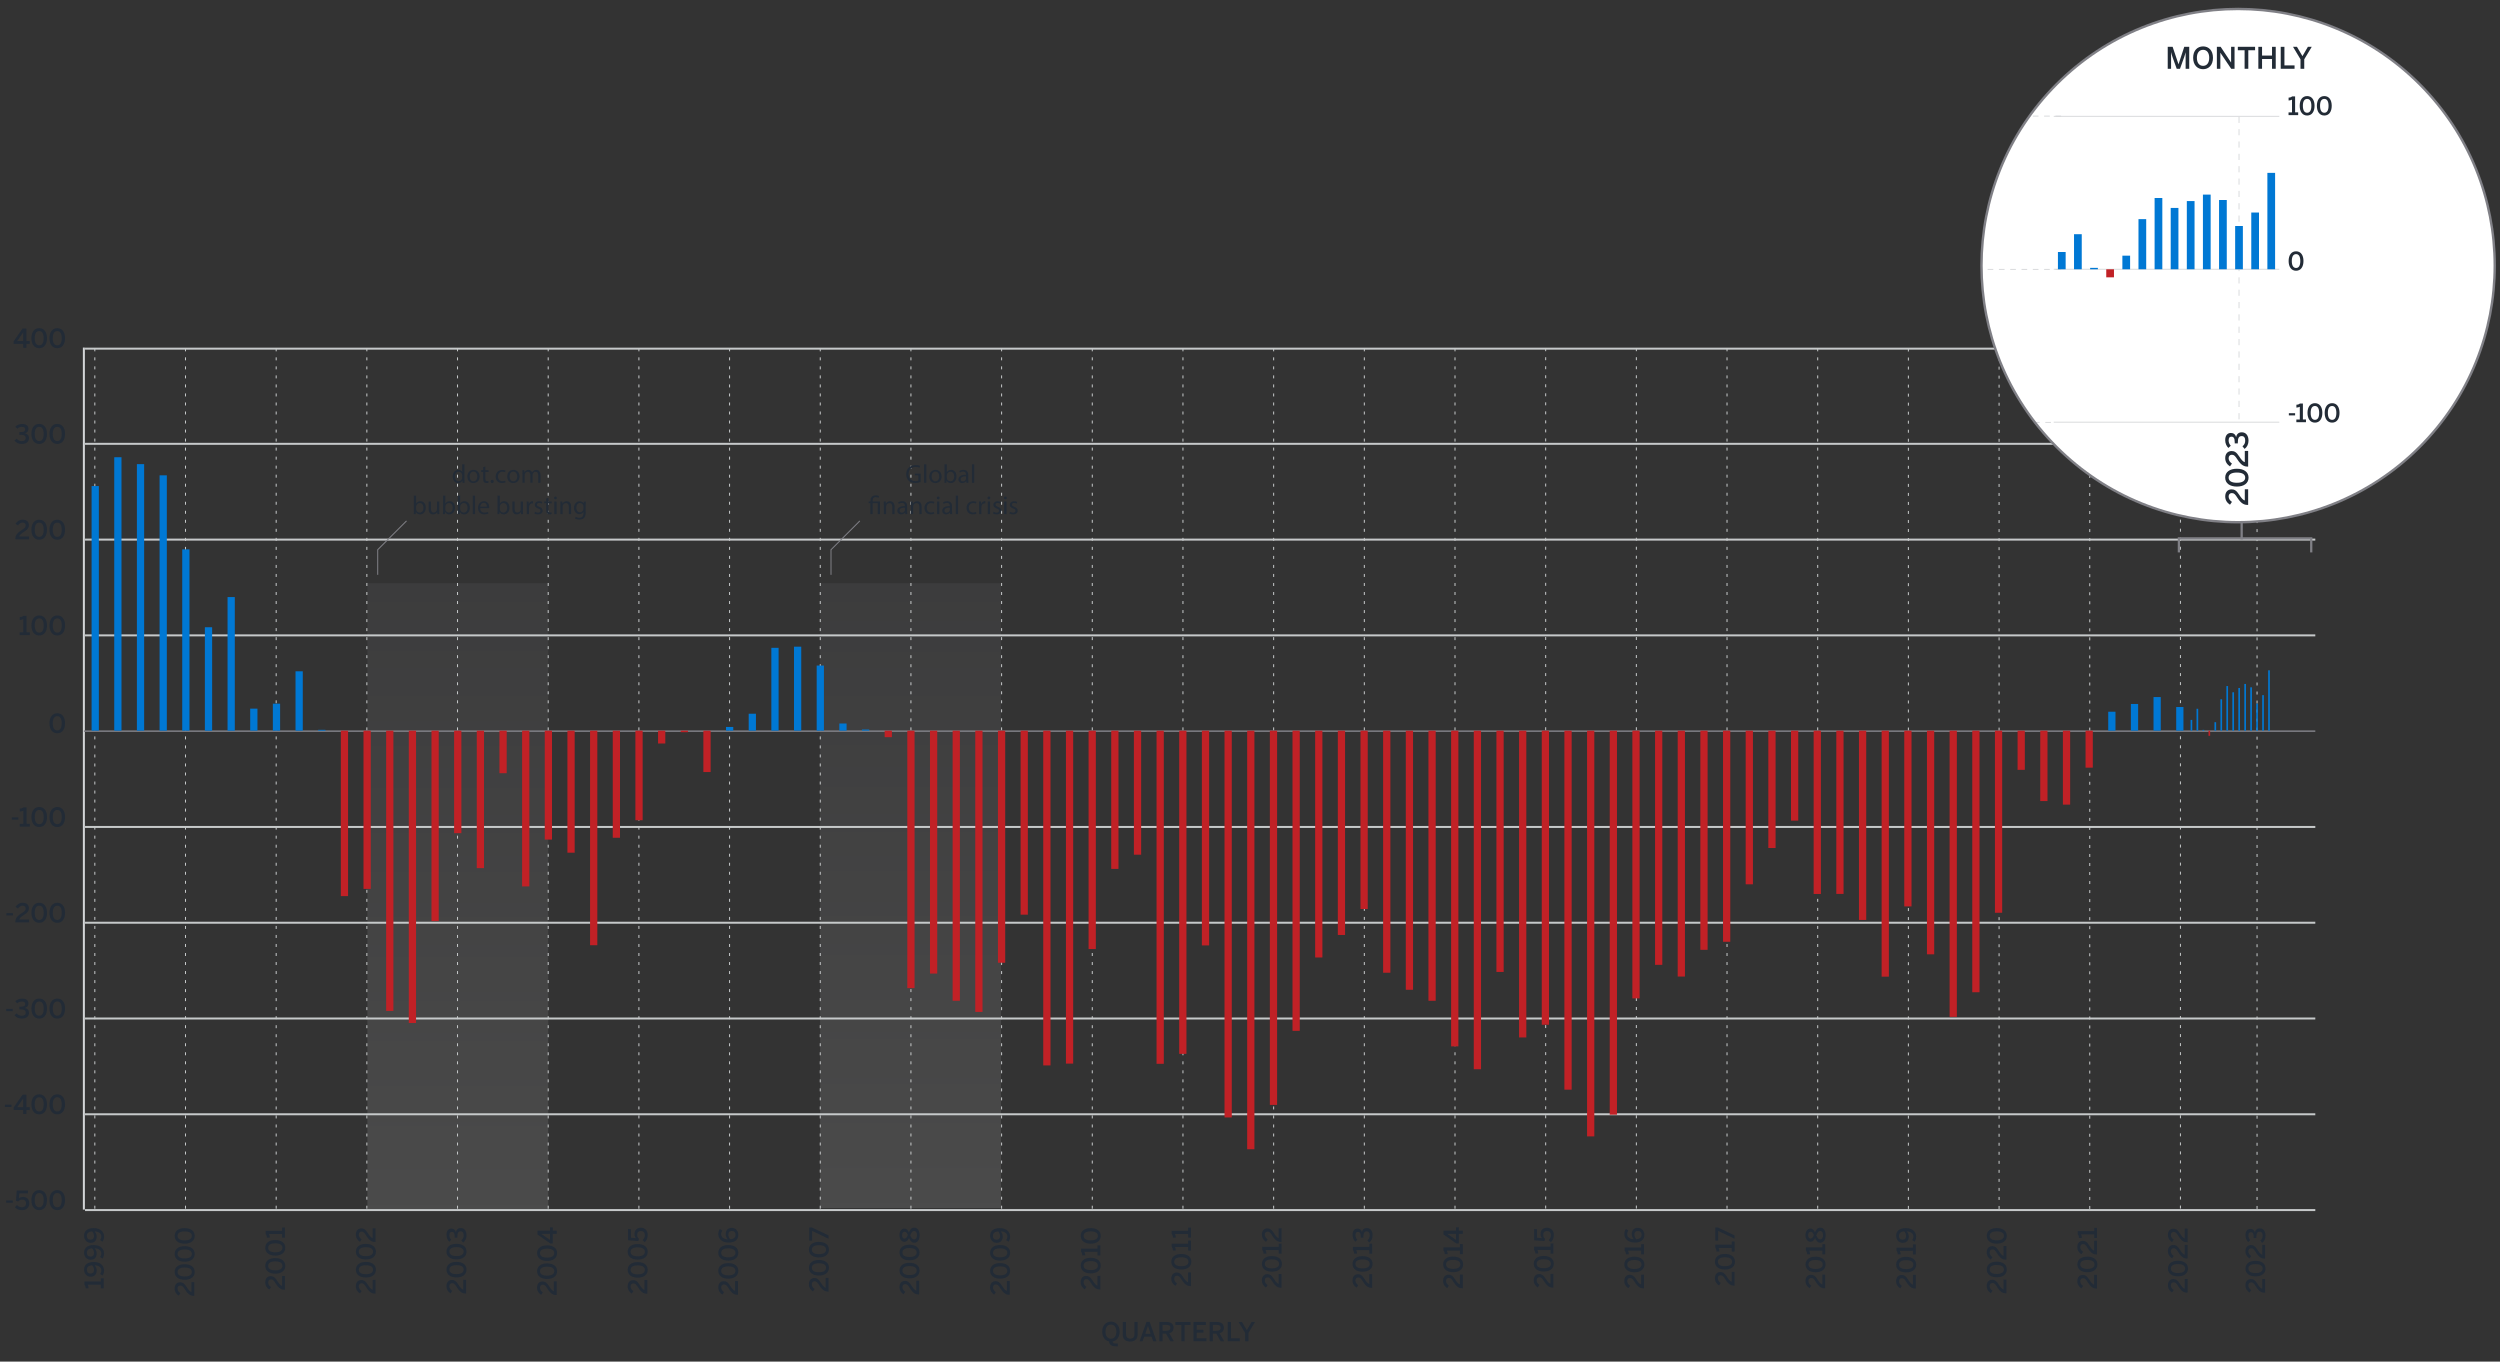<?xml version="1.0" encoding="UTF-8"?><svg id="Graph" xmlns="http://www.w3.org/2000/svg" xmlns:xlink="http://www.w3.org/1999/xlink" viewBox="0 0 1000 544.64"><rect x="0" y="0" width="1000" height="544.64" fill="#333333" stroke="none"/><defs><style>.cls-1,.cls-2,.cls-3,.cls-4,.cls-5,.cls-6,.cls-7,.cls-8,.cls-9,.cls-10,.cls-11{fill:none;}.cls-2{stroke-dasharray:0 0 2.47 2.47;}.cls-2,.cls-3,.cls-5,.cls-8,.cls-9,.cls-10,.cls-11{stroke-miterlimit:10;}.cls-2,.cls-3,.cls-9,.cls-11{stroke:#d3d5d7;}.cls-2,.cls-3,.cls-11{stroke-width:.34px;}.cls-12{fill:url(#linear-gradient);}.cls-13{clip-path:url(#clippath);}.cls-14{opacity:.12;}.cls-3{stroke-dasharray:0 0 2.26 2.26;}.cls-15{fill:#0078d4;}.cls-16{fill:#fff;}.cls-17{fill:#c12126;}.cls-18{fill:#222b36;}.cls-4,.cls-5{stroke-width:.4px;}.cls-4,.cls-6,.cls-7,.cls-8{stroke:#808086;}.cls-5{stroke-dasharray:0 0 1.2 2.41;}.cls-5,.cls-10{stroke:#c6c9ca;}.cls-19{clip-path:url(#clippath-1);}.cls-20{clip-path:url(#clippath-4);}.cls-21{clip-path:url(#clippath-3);}.cls-22{clip-path:url(#clippath-2);}.cls-23{clip-path:url(#clippath-7);}.cls-24{clip-path:url(#clippath-8);}.cls-25{clip-path:url(#clippath-6);}.cls-26{clip-path:url(#clippath-5);}.cls-27{clip-path:url(#clippath-9);}.cls-6{stroke-width:.97px;}.cls-7{stroke-width:.91px;}.cls-8{stroke-width:.6px;}.cls-9,.cls-10{stroke-width:.8px;}.cls-28{fill:url(#linear-gradient-3);}.cls-29{fill:url(#linear-gradient-4);}.cls-30{fill:url(#linear-gradient-2);}</style><clipPath id="clippath"><rect class="cls-1" x=".38" y="3.09" width="998" height="544.45"/></clipPath><clipPath id="clippath-1"><rect class="cls-1" x=".38" y="80.76" width="984.63" height="466.78"/></clipPath><clipPath id="clippath-2"><rect class="cls-1" x="146.95" y="233.28" width="72.34" height="250.56"/></clipPath><clipPath id="clippath-3"><rect class="cls-1" x="146.95" y="233.28" width="72.34" height="250.56"/></clipPath><linearGradient id="linear-gradient" x1="-181.89" y1="669.49" x2="-180.06" y2="669.49" gradientTransform="translate(92077.17 -24482.2) rotate(-90) scale(137.26 -137.26)" gradientUnits="userSpaceOnUse"><stop offset="0" stop-color="#fcfcfc"/><stop offset=".02" stop-color="#f8f8f8"/><stop offset=".7" stop-color="#a2a2a6"/><stop offset="1" stop-color="#808086"/></linearGradient><clipPath id="clippath-4"><rect class="cls-1" x="328.05" y="233.28" width="72.34" height="249.91"/></clipPath><clipPath id="clippath-5"><rect class="cls-1" x="328.05" y="233.28" width="72.34" height="249.91"/></clipPath><linearGradient id="linear-gradient-2" x1="-181.88" y1="668.88" x2="-180.06" y2="668.88" gradientTransform="translate(91939.21 -24417.91) rotate(-90) scale(136.91 -136.91)" xlink:href="#linear-gradient"/><clipPath id="clippath-6"><rect class="cls-1" x=".38" y="80.76" width="984.63" height="466.78"/></clipPath><linearGradient id="linear-gradient-3" x1="-165.92" y1="653.52" x2="-164.09" y2="653.52" gradientTransform="translate(9895.12 -2205.62) rotate(-90) scale(14.86 -14.86)" gradientUnits="userSpaceOnUse"><stop offset="0" stop-color="#fcfcfc"/><stop offset=".14" stop-color="#e5e7e8"/><stop offset=".73" stop-color="#8e999c"/><stop offset="1" stop-color="#6c7a7e"/></linearGradient><linearGradient id="linear-gradient-4" y1="648.01" y2="648.01" gradientTransform="translate(9994.34 -2205.62) rotate(-90) scale(14.86 -14.86)" xlink:href="#linear-gradient-3"/><clipPath id="clippath-7"><rect class="cls-1" x=".38" y="3.09" width="998" height="544.45"/></clipPath><clipPath id="clippath-8"><path class="cls-1" d="M822.05,34.25c-18.22,18.53-29.46,43.94-29.46,71.98,0,48.78,34.03,89.62,79.66,100.07h45.99c9.96-2.28,19.36-6.01,27.98-10.95V34.25h-124.17Z"/></clipPath><clipPath id="clippath-9"><rect class="cls-1" x=".38" y="3.09" width="998" height="544.45"/></clipPath></defs><g class="cls-13"><g class="cls-19"><g class="cls-14"><g class="cls-22"><g class="cls-21"><rect class="cls-12" x="146.95" y="233.28" width="72.34" height="250.56"/></g></g></g><g class="cls-14"><g class="cls-20"><g class="cls-26"><rect class="cls-30" x="328.05" y="233.28" width="72.34" height="249.91"/></g></g></g></g><line class="cls-5" x1="37.93" y1="139.33" x2="37.93" y2="484.15"/><line class="cls-5" x1="74.2" y1="139.33" x2="74.2" y2="484.15"/><line class="cls-5" x1="110.47" y1="139.33" x2="110.47" y2="484.15"/><line class="cls-5" x1="146.74" y1="139.33" x2="146.74" y2="484.15"/><line class="cls-5" x1="183.01" y1="139.33" x2="183.01" y2="484.15"/><line class="cls-5" x1="219.28" y1="139.33" x2="219.28" y2="484.15"/><line class="cls-5" x1="255.56" y1="139.33" x2="255.56" y2="484.15"/><line class="cls-5" x1="291.83" y1="139.33" x2="291.83" y2="484.15"/><line class="cls-5" x1="328.1" y1="139.33" x2="328.1" y2="484.15"/><line class="cls-5" x1="364.37" y1="139.33" x2="364.37" y2="484.15"/><line class="cls-5" x1="400.64" y1="139.33" x2="400.64" y2="484.15"/><line class="cls-5" x1="436.91" y1="139.33" x2="436.91" y2="484.15"/><line class="cls-5" x1="473.18" y1="139.33" x2="473.18" y2="484.15"/><line class="cls-5" x1="509.46" y1="139.33" x2="509.46" y2="484.15"/><line class="cls-5" x1="545.73" y1="139.33" x2="545.73" y2="484.15"/><line class="cls-5" x1="582" y1="139.33" x2="582" y2="484.15"/><line class="cls-5" x1="618.27" y1="139.27" x2="618.27" y2="484.08"/><line class="cls-5" x1="654.54" y1="139.27" x2="654.54" y2="484.08"/><line class="cls-5" x1="690.81" y1="139.33" x2="690.81" y2="484.15"/><line class="cls-5" x1="799.63" y1="139.43" x2="799.63" y2="484.25"/><line class="cls-5" x1="835.9" y1="139.43" x2="835.9" y2="484.25"/><line class="cls-5" x1="872.17" y1="139.27" x2="872.17" y2="484.08"/><line class="cls-5" x1="902.82" y1="139.43" x2="902.82" y2="484.25"/><line class="cls-5" x1="727.08" y1="139.33" x2="727.08" y2="484.15"/><line class="cls-5" x1="763.35" y1="139.4" x2="763.35" y2="484.21"/><g><path class="cls-18" d="M621.36,515.06h-.17c-1.12,0-2.19-.39-3.5-2.47-.76-1.2-1.13-1.68-1.92-1.68-.72,0-1.12,.49-1.12,1.24,0,.69,.42,1.36,1.14,1.85l-.67,.99c-.96-.64-1.64-1.55-1.64-2.91,0-1.54,.88-2.47,2.19-2.47,.94,0,1.65,.35,2.59,1.86,.78,1.26,1.39,1.9,1.94,2.03v-3.94h1.15v5.5Z"/><path class="cls-18" d="M617.5,508.62c-2.41,0-4.01-1.15-4.01-3.13s1.6-3.11,4.01-3.11,4.01,1.13,4.01,3.11-1.6,3.13-4.01,3.13Zm0-4.91c-1.93,0-2.84,.67-2.84,1.78s.91,1.8,2.84,1.8,2.86-.68,2.86-1.8-.93-1.78-2.86-1.78Z"/><path class="cls-18" d="M621.36,501.43h-1.15v-1.45h-5.25c.2,.38,.35,.97,.35,1.43h-1.18c-.02-.61-.18-1.12-.5-1.47v-1.26h6.58v-1.29h1.15v4.04Z"/><path class="cls-18" d="M620.34,496.87l-.86-.82c.49-.53,.88-1.13,.88-1.95,0-1.16-.66-1.69-1.55-1.69-1.02,0-1.51,.6-1.51,1.54,0,.65,.2,1.17,.74,1.6l-.28,.88-4.11-.31v-4.54l1.15,.1v3.41l1.99,.16c-.32-.31-.57-.83-.57-1.65,0-1.58,1.03-2.51,2.56-2.51,1.61,0,2.75,1.12,2.75,2.95,0,1.21-.47,2.19-1.17,2.83Z"/></g><g><path class="cls-18" d="M657.6,515.36h-.17c-1.12,0-2.19-.39-3.5-2.47-.76-1.2-1.13-1.68-1.92-1.68-.72,0-1.12,.49-1.12,1.24,0,.69,.42,1.36,1.14,1.85l-.67,.99c-.96-.64-1.64-1.55-1.64-2.91,0-1.54,.88-2.47,2.19-2.47,.94,0,1.65,.35,2.59,1.86,.78,1.26,1.39,1.9,1.94,2.03v-3.94h1.15v5.5Z"/><path class="cls-18" d="M653.74,508.92c-2.41,0-4.01-1.15-4.01-3.13s1.6-3.11,4.01-3.11,4.01,1.13,4.01,3.11-1.6,3.13-4.01,3.13Zm0-4.91c-1.93,0-2.84,.67-2.84,1.78s.91,1.8,2.84,1.8,2.86-.68,2.86-1.8-.93-1.78-2.86-1.78Z"/><path class="cls-18" d="M657.6,501.73h-1.15v-1.45h-5.25c.2,.38,.35,.97,.35,1.43h-1.18c-.02-.61-.18-1.12-.5-1.47v-1.26h6.58v-1.29h1.15v4.04Z"/><path class="cls-18" d="M653.88,497.02c-2.72,0-4.14-1.55-4.14-3.41,0-.88,.3-1.61,.63-2.03l.96,.64c-.25,.36-.45,.83-.45,1.45,0,1.19,1.02,1.98,2.65,2.04-.47-.53-.83-1.21-.83-2.08,0-1.5,.85-2.51,2.43-2.51s2.63,1.29,2.63,2.85c0,1.81-1.29,3.05-3.87,3.05Zm1.28-4.63c-.8,0-1.39,.38-1.39,1.49,0,.75,.37,1.48,.76,1.82,1.49-.11,2.11-.8,2.11-1.79s-.56-1.52-1.48-1.52Z"/></g><g><path class="cls-18" d="M693.84,514.26h-.17c-1.12,0-2.19-.39-3.5-2.47-.76-1.2-1.13-1.68-1.92-1.68-.72,0-1.12,.49-1.12,1.24,0,.69,.42,1.36,1.14,1.85l-.67,.99c-.96-.64-1.64-1.55-1.64-2.91,0-1.54,.88-2.47,2.19-2.47,.94,0,1.65,.35,2.59,1.86,.78,1.26,1.39,1.9,1.94,2.03v-3.94h1.15v5.5Z"/><path class="cls-18" d="M689.98,507.82c-2.41,0-4.01-1.15-4.01-3.13s1.6-3.11,4.01-3.11,4.01,1.13,4.01,3.11-1.6,3.13-4.01,3.13Zm0-4.91c-1.93,0-2.84,.67-2.84,1.78s.91,1.8,2.84,1.8,2.86-.68,2.86-1.8-.93-1.78-2.86-1.78Z"/><path class="cls-18" d="M693.84,500.63h-1.15v-1.45h-5.25c.2,.38,.35,.97,.35,1.43h-1.18c-.02-.61-.18-1.12-.5-1.47v-1.26h6.58v-1.29h1.15v4.04Z"/><path class="cls-18" d="M693.84,495.51l-6.58-3.14v3.88h-1.15v-5.25h1.06l6.66,3.15v1.36Z"/></g><g><path class="cls-18" d="M730.09,515.35h-.17c-1.12,0-2.19-.39-3.5-2.47-.76-1.2-1.13-1.68-1.92-1.68-.72,0-1.12,.49-1.12,1.24,0,.69,.42,1.36,1.14,1.85l-.67,.99c-.96-.64-1.64-1.55-1.64-2.91,0-1.54,.88-2.47,2.19-2.47,.94,0,1.65,.35,2.59,1.86,.78,1.26,1.39,1.9,1.94,2.03v-3.94h1.15v5.5Z"/><path class="cls-18" d="M726.23,508.91c-2.41,0-4.01-1.15-4.01-3.13s1.6-3.11,4.01-3.11,4.01,1.13,4.01,3.11-1.6,3.13-4.01,3.13Zm0-4.91c-1.93,0-2.84,.67-2.84,1.78s.91,1.8,2.84,1.8,2.86-.68,2.86-1.8-.93-1.78-2.86-1.78Z"/><path class="cls-18" d="M730.09,501.72h-1.15v-1.45h-5.25c.2,.38,.35,.97,.35,1.43h-1.18c-.02-.61-.18-1.12-.5-1.47v-1.26h6.58v-1.29h1.15v4.04Z"/><path class="cls-18" d="M728.15,497.1c-1.02,0-1.66-.79-2.12-1.89-.45,.95-.93,1.52-1.89,1.52s-1.95-.93-1.95-2.66,.98-2.65,1.95-2.65c.85,0,1.43,.55,1.86,1.52,.49-1.15,1-1.88,2.15-1.88,1.23,0,2.12,1.12,2.12,3.01s-.88,3.03-2.12,3.03Zm-3.91-4.39c-.49,0-.98,.39-.98,1.36s.45,1.37,.96,1.37c.64,0,.95-.5,1.34-1.46-.41-.89-.73-1.28-1.32-1.28Zm3.84-.32c-.7,0-1.1,.59-1.57,1.78,.47,1.04,.9,1.6,1.57,1.6s1.14-.66,1.14-1.69-.43-1.68-1.14-1.68Z"/></g><g><path class="cls-18" d="M766.33,515.42h-.17c-1.12,0-2.19-.39-3.5-2.47-.76-1.2-1.13-1.68-1.92-1.68-.72,0-1.12,.49-1.12,1.24,0,.69,.42,1.36,1.14,1.85l-.67,.99c-.96-.64-1.64-1.55-1.64-2.91,0-1.54,.88-2.47,2.19-2.47,.94,0,1.65,.35,2.59,1.86,.78,1.26,1.39,1.9,1.94,2.03v-3.94h1.15v5.5Z"/><path class="cls-18" d="M762.47,508.97c-2.41,0-4.01-1.15-4.01-3.13s1.6-3.11,4.01-3.11,4.01,1.13,4.01,3.11-1.6,3.13-4.01,3.13Zm0-4.91c-1.93,0-2.84,.67-2.84,1.78s.91,1.8,2.84,1.8,2.86-.68,2.86-1.8-.93-1.78-2.86-1.78Z"/><path class="cls-18" d="M766.33,501.78h-1.15v-1.45h-5.25c.2,.38,.35,.97,.35,1.43h-1.18c-.02-.61-.18-1.12-.5-1.47v-1.26h6.58v-1.29h1.15v4.04Z"/><path class="cls-18" d="M765.85,496.68l-.96-.64c.25-.36,.47-.83,.47-1.45,0-1.19-1.04-1.98-2.67-2.04,.47,.53,.83,1.21,.83,2.08,0,1.5-.85,2.51-2.43,2.51s-2.63-1.29-2.63-2.85c0-1.81,1.29-3.05,3.87-3.05,2.72,0,4.14,1.56,4.14,3.41,0,.88-.3,1.61-.63,2.03Zm-4.17-4.12c-1.49,.11-2.09,.8-2.09,1.79s.54,1.52,1.46,1.52c.8,0,1.39-.38,1.39-1.49,0-.75-.37-1.48-.76-1.82Z"/></g><g><path class="cls-18" d="M802.57,517.35h-.17c-1.12,0-2.19-.39-3.5-2.47-.76-1.2-1.13-1.68-1.92-1.68-.72,0-1.12,.49-1.12,1.24,0,.69,.42,1.36,1.14,1.85l-.67,.99c-.96-.64-1.64-1.55-1.64-2.91,0-1.54,.88-2.47,2.19-2.47,.94,0,1.65,.35,2.59,1.86,.78,1.26,1.39,1.9,1.94,2.03v-3.94h1.15v5.5Z"/><path class="cls-18" d="M798.71,510.91c-2.41,0-4.01-1.15-4.01-3.13s1.6-3.11,4.01-3.11,4.01,1.13,4.01,3.11-1.6,3.13-4.01,3.13Zm0-4.91c-1.93,0-2.84,.67-2.84,1.78s.91,1.8,2.84,1.8,2.86-.68,2.86-1.8-.93-1.78-2.86-1.78Z"/><path class="cls-18" d="M802.57,503.9h-.17c-1.12,0-2.19-.39-3.5-2.47-.76-1.2-1.13-1.68-1.92-1.68-.72,0-1.12,.49-1.12,1.24,0,.69,.42,1.36,1.14,1.85l-.67,.99c-.96-.64-1.64-1.55-1.64-2.91,0-1.54,.88-2.47,2.19-2.47,.94,0,1.65,.35,2.59,1.86,.78,1.26,1.39,1.9,1.94,2.03v-3.94h1.15v5.5Z"/><path class="cls-18" d="M798.71,497.46c-2.41,0-4.01-1.15-4.01-3.13s1.6-3.11,4.01-3.11,4.01,1.13,4.01,3.11-1.6,3.13-4.01,3.13Zm0-4.91c-1.93,0-2.84,.67-2.84,1.78s.91,1.8,2.84,1.8,2.86-.68,2.86-1.8-.93-1.78-2.86-1.78Z"/></g><g><path class="cls-18" d="M838.81,515.43h-.17c-1.12,0-2.19-.39-3.5-2.47-.76-1.2-1.13-1.68-1.92-1.68-.72,0-1.12,.49-1.12,1.24,0,.69,.42,1.36,1.14,1.85l-.67,.99c-.96-.64-1.64-1.55-1.64-2.91,0-1.54,.88-2.47,2.19-2.47,.94,0,1.65,.35,2.59,1.86,.78,1.26,1.39,1.9,1.94,2.03v-3.94h1.15v5.5Z"/><path class="cls-18" d="M834.95,508.89c-2.41,0-4.01-1.15-4.01-3.13s1.6-3.11,4.01-3.11,4.01,1.13,4.01,3.11-1.6,3.13-4.01,3.13Zm0-4.91c-1.93,0-2.84,.67-2.84,1.78s.91,1.8,2.84,1.8,2.86-.68,2.86-1.8-.93-1.78-2.86-1.78Z"/><path class="cls-18" d="M838.81,501.79h-.17c-1.12,0-2.19-.39-3.5-2.47-.76-1.2-1.13-1.68-1.92-1.68-.72,0-1.12,.49-1.12,1.24,0,.69,.42,1.36,1.14,1.85l-.67,.99c-.96-.64-1.64-1.55-1.64-2.91,0-1.54,.88-2.47,2.19-2.47,.94,0,1.65,.35,2.59,1.86,.78,1.26,1.39,1.9,1.94,2.03v-3.94h1.15v5.5Z"/><path class="cls-18" d="M838.81,495.19h-1.15v-1.45h-5.25c.2,.38,.35,.97,.35,1.43h-1.18c-.02-.61-.18-1.12-.5-1.47v-1.26h6.58v-1.29h1.15v4.04Z"/></g><g><path class="cls-18" d="M875.05,517.08h-.17c-1.12,0-2.19-.39-3.5-2.47-.76-1.2-1.13-1.68-1.92-1.68-.72,0-1.12,.49-1.12,1.24,0,.69,.42,1.36,1.14,1.85l-.67,.99c-.96-.64-1.64-1.55-1.64-2.91,0-1.54,.88-2.47,2.19-2.47,.94,0,1.65,.35,2.59,1.86,.78,1.26,1.39,1.9,1.94,2.03v-3.94h1.15v5.5Z"/><path class="cls-18" d="M871.19,510.54c-2.41,0-4.01-1.15-4.01-3.13s1.6-3.11,4.01-3.11,4.01,1.13,4.01,3.11-1.6,3.13-4.01,3.13Zm0-4.91c-1.93,0-2.84,.67-2.84,1.78s.91,1.8,2.84,1.8,2.86-.68,2.86-1.8-.93-1.78-2.86-1.78Z"/><path class="cls-18" d="M875.05,503.44h-.17c-1.12,0-2.19-.39-3.5-2.47-.76-1.2-1.13-1.68-1.92-1.68-.72,0-1.12,.49-1.12,1.24,0,.69,.42,1.36,1.14,1.85l-.67,.99c-.96-.64-1.64-1.55-1.64-2.91,0-1.54,.88-2.47,2.19-2.47,.94,0,1.65,.35,2.59,1.86,.78,1.26,1.39,1.9,1.94,2.03v-3.94h1.15v5.5Z"/><path class="cls-18" d="M875.05,496.92h-.17c-1.12,0-2.19-.39-3.5-2.47-.76-1.2-1.13-1.68-1.92-1.68-.72,0-1.12,.49-1.12,1.24,0,.69,.42,1.36,1.14,1.85l-.67,.99c-.96-.64-1.64-1.55-1.64-2.91,0-1.54,.88-2.47,2.19-2.47,.94,0,1.65,.35,2.59,1.86,.78,1.26,1.39,1.9,1.94,2.03v-3.94h1.15v5.5Z"/></g><g><path class="cls-18" d="M906.06,517.1h-.17c-1.12,0-2.19-.39-3.5-2.47-.76-1.2-1.13-1.68-1.92-1.68-.72,0-1.12,.49-1.12,1.24,0,.69,.42,1.36,1.14,1.85l-.67,.99c-.96-.64-1.64-1.55-1.64-2.91,0-1.54,.88-2.47,2.19-2.47,.94,0,1.65,.35,2.59,1.86,.78,1.26,1.39,1.9,1.94,2.03v-3.94h1.15v5.5Z"/><path class="cls-18" d="M902.2,510.56c-2.41,0-4.01-1.15-4.01-3.13s1.6-3.11,4.01-3.11,4.01,1.13,4.01,3.11-1.6,3.13-4.01,3.13Zm0-4.91c-1.93,0-2.84,.67-2.84,1.78s.91,1.8,2.84,1.8,2.86-.68,2.86-1.8-.93-1.78-2.86-1.78Z"/><path class="cls-18" d="M906.06,503.46h-.17c-1.12,0-2.19-.39-3.5-2.47-.76-1.2-1.13-1.68-1.92-1.68-.72,0-1.12,.49-1.12,1.24,0,.69,.42,1.36,1.14,1.85l-.67,.99c-.96-.64-1.64-1.55-1.64-2.91,0-1.54,.88-2.47,2.19-2.47,.94,0,1.65,.35,2.59,1.86,.78,1.26,1.39,1.9,1.94,2.03v-3.94h1.15v5.5Z"/><path class="cls-18" d="M904.85,497.18l-.73-.93c.7-.54,.94-1.22,.94-1.98,0-.97-.37-1.6-1.19-1.6-.97,0-1.34,.71-1.34,2.19v.36h-1.06v-.39c0-1.54-.45-1.95-1.13-1.95-.62,0-.97,.37-.97,1.35,0,.67,.27,1.35,.74,1.82l-.81,.78c-.67-.65-1.1-1.64-1.1-2.73,0-1.69,.8-2.54,1.95-2.54,.93,0,1.57,.53,1.81,1.45,.23-1.16,.93-1.67,1.96-1.67,1.39,0,2.29,1.14,2.29,2.9,0,1.25-.47,2.26-1.36,2.93Z"/></g><g><path class="cls-18" d="M585.12,515.32h-.17c-1.12,0-2.19-.39-3.5-2.47-.76-1.2-1.13-1.68-1.92-1.68-.72,0-1.12,.49-1.12,1.24,0,.69,.42,1.36,1.14,1.85l-.67,.99c-.96-.64-1.64-1.55-1.64-2.91,0-1.54,.88-2.47,2.19-2.47,.94,0,1.65,.35,2.59,1.86,.78,1.26,1.39,1.9,1.94,2.03v-3.94h1.15v5.5Z"/><path class="cls-18" d="M581.26,508.87c-2.41,0-4.01-1.15-4.01-3.13s1.6-3.11,4.01-3.11,4.01,1.13,4.01,3.11-1.6,3.13-4.01,3.13Zm0-4.91c-1.93,0-2.84,.67-2.84,1.78s.91,1.8,2.84,1.8,2.86-.68,2.86-1.8-.93-1.78-2.86-1.78Z"/><path class="cls-18" d="M585.12,501.68h-1.15v-1.45h-5.25c.2,.38,.35,.97,.35,1.43h-1.18c-.02-.61-.18-1.12-.5-1.47v-1.26h6.58v-1.29h1.15v4.04Z"/><path class="cls-18" d="M585.12,493.55h-1.59v3.83h-1.02l-5.11-3.59v-1.53h5.01v-1.33h1.13v1.33h1.59v1.29Zm-2.71,2.4v-2.4h-3.45v.02l3.45,2.38Z"/></g><g><path class="cls-18" d="M548.88,515.14h-.17c-1.12,0-2.19-.39-3.5-2.47-.76-1.2-1.13-1.68-1.92-1.68-.72,0-1.12,.49-1.12,1.24,0,.69,.42,1.36,1.14,1.85l-.67,.99c-.96-.64-1.64-1.55-1.64-2.91,0-1.54,.88-2.47,2.19-2.47,.94,0,1.65,.35,2.59,1.86,.78,1.26,1.39,1.9,1.94,2.03v-3.94h1.15v5.5Z"/><path class="cls-18" d="M545.02,508.69c-2.41,0-4.01-1.15-4.01-3.13s1.6-3.11,4.01-3.11,4.01,1.13,4.01,3.11-1.6,3.13-4.01,3.13Zm0-4.91c-1.93,0-2.84,.67-2.84,1.78s.91,1.8,2.84,1.8,2.86-.68,2.86-1.8-.93-1.78-2.86-1.78Z"/><path class="cls-18" d="M548.88,501.5h-1.15v-1.45h-5.25c.2,.38,.35,.97,.35,1.43h-1.18c-.02-.61-.18-1.12-.5-1.47v-1.26h6.58v-1.29h1.15v4.04Z"/><path class="cls-18" d="M547.67,497.05l-.73-.93c.7-.54,.94-1.22,.94-1.98,0-.97-.37-1.6-1.19-1.6-.97,0-1.34,.71-1.34,2.19v.36h-1.06v-.39c0-1.54-.45-1.95-1.13-1.95-.62,0-.97,.37-.97,1.35,0,.67,.27,1.35,.74,1.82l-.81,.78c-.67-.65-1.1-1.64-1.1-2.73,0-1.69,.8-2.54,1.95-2.54,.93,0,1.57,.53,1.81,1.45,.23-1.16,.93-1.67,1.96-1.67,1.39,0,2.29,1.14,2.29,2.9,0,1.25-.47,2.26-1.36,2.93Z"/></g><g><path class="cls-18" d="M512.63,515.11h-.17c-1.12,0-2.19-.39-3.5-2.47-.76-1.2-1.13-1.68-1.92-1.68-.72,0-1.12,.49-1.12,1.24,0,.69,.42,1.36,1.14,1.85l-.67,.99c-.96-.64-1.64-1.55-1.64-2.91,0-1.54,.88-2.47,2.19-2.47,.94,0,1.65,.35,2.59,1.86,.78,1.26,1.39,1.9,1.94,2.03v-3.94h1.15v5.5Z"/><path class="cls-18" d="M508.77,508.67c-2.41,0-4.01-1.15-4.01-3.13s1.6-3.11,4.01-3.11,4.01,1.13,4.01,3.11-1.6,3.13-4.01,3.13Zm0-4.91c-1.93,0-2.84,.67-2.84,1.78s.91,1.8,2.84,1.8,2.86-.68,2.86-1.8-.93-1.78-2.86-1.78Z"/><path class="cls-18" d="M512.63,501.48h-1.15v-1.45h-5.25c.2,.38,.35,.97,.35,1.43h-1.18c-.02-.61-.18-1.12-.5-1.47v-1.26h6.58v-1.29h1.15v4.04Z"/><path class="cls-18" d="M512.63,496.8h-.17c-1.12,0-2.19-.39-3.5-2.47-.76-1.2-1.13-1.68-1.92-1.68-.72,0-1.12,.49-1.12,1.24,0,.69,.42,1.36,1.14,1.85l-.67,.99c-.96-.64-1.64-1.55-1.64-2.91,0-1.54,.88-2.47,2.19-2.47,.94,0,1.65,.35,2.59,1.86,.78,1.26,1.39,1.9,1.94,2.03v-3.94h1.15v5.5Z"/></g><path class="cls-18" d="M476.39,514.43h-.17c-1.12,0-2.19-.39-3.5-2.46-.76-1.2-1.13-1.68-1.92-1.68-.72,0-1.12,.49-1.12,1.23,0,.69,.42,1.36,1.14,1.85l-.67,.99c-.96-.64-1.64-1.55-1.64-2.9,0-1.54,.88-2.46,2.19-2.46,.94,0,1.65,.35,2.59,1.86,.78,1.25,1.39,1.89,1.94,2.03v-3.92h1.15v5.47Z"/><path class="cls-18" d="M472.53,507.81c-2.41,0-4.01-1.14-4.01-3.12s1.6-3.1,4.01-3.1,4.01,1.12,4.01,3.1-1.6,3.12-4.01,3.12Zm0-4.89c-1.93,0-2.84,.67-2.84,1.77s.91,1.79,2.84,1.79,2.86-.68,2.86-1.79-.93-1.77-2.86-1.77Z"/><path class="cls-18" d="M476.39,500.23h-1.15v-1.44h-5.25c.2,.38,.35,.96,.35,1.42h-1.18c-.02-.6-.18-1.11-.5-1.46v-1.25h6.58v-1.28h1.15v4.02Z"/><path class="cls-18" d="M476.39,495.05h-1.15v-1.44h-5.25c.2,.38,.35,.96,.35,1.42h-1.18c-.02-.6-.18-1.11-.5-1.46v-1.25h6.58v-1.28h1.15v4.02Z"/><g><path class="cls-18" d="M440.15,515.81h-.17c-1.12,0-2.19-.39-3.5-2.47-.76-1.2-1.13-1.68-1.92-1.68-.72,0-1.12,.49-1.12,1.24,0,.69,.42,1.36,1.14,1.85l-.67,.99c-.96-.64-1.64-1.55-1.64-2.91,0-1.54,.88-2.47,2.19-2.47,.94,0,1.65,.35,2.59,1.86,.78,1.26,1.39,1.9,1.94,2.03v-3.94h1.15v5.5Z"/><path class="cls-18" d="M436.29,509.36c-2.41,0-4.01-1.15-4.01-3.13s1.6-3.11,4.01-3.11,4.01,1.13,4.01,3.11-1.6,3.13-4.01,3.13Zm0-4.91c-1.93,0-2.84,.67-2.84,1.78s.91,1.8,2.84,1.8,2.86-.68,2.86-1.8-.93-1.78-2.86-1.78Z"/><path class="cls-18" d="M440.15,502.18h-1.15v-1.45h-5.25c.2,.38,.35,.97,.35,1.43h-1.18c-.02-.61-.18-1.12-.5-1.47v-1.26h6.58v-1.29h1.15v4.04Z"/><path class="cls-18" d="M436.29,497.47c-2.41,0-4.01-1.15-4.01-3.13s1.6-3.11,4.01-3.11,4.01,1.13,4.01,3.11-1.6,3.13-4.01,3.13Zm0-4.91c-1.93,0-2.84,.67-2.84,1.78s.91,1.8,2.84,1.8,2.86-.68,2.86-1.8-.93-1.78-2.86-1.78Z"/></g><g><path class="cls-18" d="M403.91,517.92h-.17c-1.12,0-2.19-.39-3.5-2.47-.76-1.2-1.13-1.68-1.92-1.68-.72,0-1.12,.49-1.12,1.24,0,.69,.42,1.36,1.14,1.85l-.67,.99c-.96-.64-1.64-1.55-1.64-2.91,0-1.54,.88-2.47,2.19-2.47,.94,0,1.65,.35,2.59,1.86,.78,1.26,1.39,1.9,1.94,2.03v-3.94h1.15v5.5Z"/><path class="cls-18" d="M400.05,511.47c-2.41,0-4.01-1.15-4.01-3.13s1.6-3.11,4.01-3.11,4.01,1.13,4.01,3.11-1.6,3.13-4.01,3.13Zm0-4.91c-1.93,0-2.84,.67-2.84,1.78s.91,1.8,2.84,1.8,2.86-.68,2.86-1.8-.93-1.78-2.86-1.78Z"/><path class="cls-18" d="M400.05,504.25c-2.41,0-4.01-1.15-4.01-3.13s1.6-3.11,4.01-3.11,4.01,1.13,4.01,3.11-1.6,3.13-4.01,3.13Zm0-4.91c-1.93,0-2.84,.67-2.84,1.78s.91,1.8,2.84,1.8,2.86-.68,2.86-1.8-.93-1.78-2.86-1.78Z"/><path class="cls-18" d="M403.43,496.68l-.96-.64c.25-.36,.47-.83,.47-1.45,0-1.19-1.04-1.98-2.67-2.04,.47,.53,.83,1.21,.83,2.08,0,1.5-.85,2.51-2.43,2.51s-2.63-1.29-2.63-2.85c0-1.81,1.29-3.05,3.87-3.05,2.72,0,4.14,1.56,4.14,3.41,0,.88-.3,1.61-.63,2.03Zm-4.17-4.12c-1.49,.11-2.09,.8-2.09,1.79s.54,1.52,1.46,1.52c.8,0,1.39-.38,1.39-1.49,0-.75-.37-1.48-.76-1.82Z"/></g><g><path class="cls-18" d="M367.67,517.8h-.17c-1.12,0-2.19-.39-3.5-2.47-.76-1.2-1.13-1.68-1.92-1.68-.72,0-1.12,.49-1.12,1.24,0,.69,.42,1.36,1.14,1.85l-.67,.99c-.96-.64-1.64-1.55-1.64-2.91,0-1.54,.88-2.47,2.19-2.47,.94,0,1.65,.35,2.59,1.86,.78,1.26,1.39,1.9,1.94,2.03v-3.94h1.15v5.5Z"/><path class="cls-18" d="M363.81,511.35c-2.41,0-4.01-1.15-4.01-3.13s1.6-3.11,4.01-3.11,4.01,1.13,4.01,3.11-1.6,3.13-4.01,3.13Zm0-4.91c-1.93,0-2.84,.67-2.84,1.78s.91,1.8,2.84,1.8,2.86-.68,2.86-1.8-.93-1.78-2.86-1.78Z"/><path class="cls-18" d="M363.81,504.13c-2.41,0-4.01-1.15-4.01-3.13s1.6-3.11,4.01-3.11,4.01,1.13,4.01,3.11-1.6,3.13-4.01,3.13Zm0-4.91c-1.93,0-2.84,.67-2.84,1.78s.91,1.8,2.84,1.8,2.86-.68,2.86-1.8-.93-1.78-2.86-1.78Z"/><path class="cls-18" d="M365.73,497.1c-1.02,0-1.66-.79-2.12-1.89-.45,.95-.93,1.52-1.89,1.52s-1.95-.93-1.95-2.66,.98-2.65,1.95-2.65c.85,0,1.43,.55,1.86,1.52,.49-1.15,1-1.88,2.15-1.88,1.23,0,2.12,1.12,2.12,3.01s-.88,3.03-2.12,3.03Zm-3.91-4.39c-.49,0-.98,.39-.98,1.36s.45,1.37,.96,1.37c.64,0,.95-.5,1.34-1.46-.41-.89-.73-1.28-1.32-1.28Zm3.84-.32c-.7,0-1.1,.59-1.57,1.78,.47,1.04,.9,1.6,1.57,1.6s1.14-.66,1.14-1.69-.43-1.68-1.14-1.68Z"/></g><g><path class="cls-18" d="M331.43,516.66h-.17c-1.12,0-2.19-.39-3.5-2.47-.76-1.2-1.13-1.68-1.92-1.68-.72,0-1.12,.49-1.12,1.24,0,.69,.42,1.36,1.14,1.85l-.67,.99c-.96-.64-1.64-1.55-1.64-2.91,0-1.54,.88-2.47,2.19-2.47,.94,0,1.65,.35,2.59,1.86,.78,1.26,1.39,1.9,1.94,2.03v-3.94h1.15v5.5Z"/><path class="cls-18" d="M327.57,510.22c-2.41,0-4.01-1.15-4.01-3.13s1.6-3.11,4.01-3.11,4.01,1.13,4.01,3.11-1.6,3.13-4.01,3.13Zm0-4.91c-1.93,0-2.84,.67-2.84,1.78s.91,1.8,2.84,1.8,2.86-.68,2.86-1.8-.93-1.78-2.86-1.78Z"/><path class="cls-18" d="M327.57,502.99c-2.41,0-4.01-1.15-4.01-3.13s1.6-3.11,4.01-3.11,4.01,1.13,4.01,3.11-1.6,3.13-4.01,3.13Zm0-4.91c-1.93,0-2.84,.67-2.84,1.78s.91,1.8,2.84,1.8,2.86-.68,2.86-1.8-.93-1.78-2.86-1.78Z"/><path class="cls-18" d="M331.43,495.51l-6.58-3.14v3.88h-1.15v-5.25h1.06l6.66,3.15v1.36Z"/></g><g><path class="cls-18" d="M295.19,517.92h-.17c-1.12,0-2.19-.39-3.5-2.47-.76-1.2-1.13-1.68-1.92-1.68-.72,0-1.12,.49-1.12,1.24,0,.69,.42,1.36,1.14,1.85l-.67,.99c-.96-.64-1.64-1.55-1.64-2.91,0-1.54,.88-2.47,2.19-2.47,.94,0,1.65,.35,2.59,1.86,.78,1.26,1.39,1.9,1.94,2.03v-3.94h1.15v5.5Z"/><path class="cls-18" d="M291.32,511.47c-2.41,0-4.01-1.15-4.01-3.13s1.6-3.11,4.01-3.11,4.01,1.13,4.01,3.11-1.6,3.13-4.01,3.13Zm0-4.91c-1.93,0-2.84,.67-2.84,1.78s.91,1.8,2.84,1.8,2.86-.68,2.86-1.8-.93-1.78-2.86-1.78Z"/><path class="cls-18" d="M291.32,504.25c-2.41,0-4.01-1.15-4.01-3.13s1.6-3.11,4.01-3.11,4.01,1.13,4.01,3.11-1.6,3.13-4.01,3.13Zm0-4.91c-1.93,0-2.84,.67-2.84,1.78s.91,1.8,2.84,1.8,2.86-.68,2.86-1.8-.93-1.78-2.86-1.78Z"/><path class="cls-18" d="M291.46,497.03c-2.72,0-4.14-1.55-4.14-3.41,0-.88,.3-1.61,.63-2.03l.96,.64c-.25,.36-.45,.83-.45,1.45,0,1.19,1.02,1.98,2.65,2.04-.47-.53-.83-1.21-.83-2.08,0-1.5,.85-2.51,2.43-2.51s2.63,1.29,2.63,2.85c0,1.81-1.29,3.05-3.87,3.05Zm1.28-4.63c-.8,0-1.39,.38-1.39,1.49,0,.75,.37,1.48,.76,1.82,1.49-.11,2.11-.8,2.11-1.79s-.56-1.52-1.48-1.52Z"/></g><g><path class="cls-18" d="M258.94,517.51h-.17c-1.12,0-2.19-.39-3.5-2.47-.76-1.2-1.13-1.68-1.92-1.68-.72,0-1.12,.49-1.12,1.24,0,.69,.42,1.36,1.14,1.85l-.67,.99c-.96-.64-1.64-1.55-1.64-2.91,0-1.54,.88-2.47,2.19-2.47,.94,0,1.65,.35,2.59,1.86,.78,1.26,1.39,1.9,1.94,2.03v-3.94h1.15v5.5Z"/><path class="cls-18" d="M255.08,511.07c-2.41,0-4.01-1.15-4.01-3.13s1.6-3.11,4.01-3.11,4.01,1.13,4.01,3.11-1.6,3.13-4.01,3.13Zm0-4.91c-1.93,0-2.84,.67-2.84,1.78s.91,1.8,2.84,1.8,2.86-.68,2.86-1.8-.93-1.78-2.86-1.78Z"/><path class="cls-18" d="M255.08,503.85c-2.41,0-4.01-1.15-4.01-3.13s1.6-3.11,4.01-3.11,4.01,1.13,4.01,3.11-1.6,3.13-4.01,3.13Zm0-4.91c-1.93,0-2.84,.67-2.84,1.78s.91,1.8,2.84,1.8,2.86-.68,2.86-1.8-.93-1.78-2.86-1.78Z"/><path class="cls-18" d="M257.92,496.87l-.86-.82c.49-.53,.88-1.13,.88-1.95,0-1.16-.66-1.69-1.56-1.69-1.02,0-1.51,.6-1.51,1.54,0,.65,.2,1.17,.74,1.6l-.28,.88-4.11-.31v-4.54l1.15,.1v3.41l1.99,.16c-.32-.31-.57-.83-.57-1.65,0-1.58,1.03-2.51,2.56-2.51,1.61,0,2.74,1.12,2.74,2.95,0,1.21-.47,2.19-1.17,2.83Z"/></g><g><path class="cls-18" d="M222.7,518.03h-.17c-1.12,0-2.19-.39-3.5-2.47-.76-1.2-1.13-1.68-1.92-1.68-.72,0-1.12,.49-1.12,1.24,0,.69,.42,1.36,1.14,1.85l-.67,.99c-.96-.64-1.64-1.55-1.64-2.91,0-1.54,.88-2.47,2.19-2.47,.94,0,1.65,.35,2.59,1.86,.78,1.26,1.39,1.9,1.94,2.03v-3.94h1.15v5.5Z"/><path class="cls-18" d="M218.84,511.59c-2.41,0-4.01-1.15-4.01-3.13s1.6-3.11,4.01-3.11,4.01,1.13,4.01,3.11-1.6,3.13-4.01,3.13Zm0-4.91c-1.93,0-2.84,.67-2.84,1.78s.91,1.8,2.84,1.8,2.86-.68,2.86-1.8-.93-1.78-2.86-1.78Z"/><path class="cls-18" d="M218.84,504.37c-2.41,0-4.01-1.15-4.01-3.13s1.6-3.11,4.01-3.11,4.01,1.13,4.01,3.11-1.6,3.13-4.01,3.13Zm0-4.91c-1.93,0-2.84,.67-2.84,1.78s.91,1.8,2.84,1.8,2.86-.68,2.86-1.8-.93-1.78-2.86-1.78Z"/><path class="cls-18" d="M222.7,493.55h-1.59v3.83h-1.02l-5.11-3.59v-1.53h5.01v-1.33h1.13v1.33h1.59v1.29Zm-2.71,2.4v-2.4h-3.46v.02l3.46,2.38Z"/></g><g><path class="cls-18" d="M186.46,517.43h-.17c-1.12,0-2.19-.39-3.5-2.47-.76-1.2-1.13-1.68-1.92-1.68-.72,0-1.12,.49-1.12,1.24,0,.69,.42,1.36,1.14,1.85l-.67,.99c-.96-.64-1.64-1.55-1.64-2.91,0-1.54,.88-2.47,2.19-2.47,.94,0,1.65,.35,2.59,1.86,.78,1.26,1.39,1.9,1.94,2.03v-3.94h1.15v5.5Z"/><path class="cls-18" d="M182.6,510.98c-2.41,0-4.01-1.15-4.01-3.13s1.6-3.11,4.01-3.11,4.01,1.13,4.01,3.11-1.6,3.13-4.01,3.13Zm0-4.91c-1.93,0-2.84,.67-2.84,1.78s.91,1.8,2.84,1.8,2.86-.68,2.86-1.8-.93-1.78-2.86-1.78Z"/><path class="cls-18" d="M182.6,503.76c-2.41,0-4.01-1.15-4.01-3.13s1.6-3.11,4.01-3.11,4.01,1.13,4.01,3.11-1.6,3.13-4.01,3.13Zm0-4.91c-1.93,0-2.84,.67-2.84,1.78s.91,1.8,2.84,1.8,2.86-.68,2.86-1.8-.93-1.78-2.86-1.78Z"/><path class="cls-18" d="M185.25,497.05l-.73-.93c.7-.54,.94-1.22,.94-1.98,0-.97-.37-1.6-1.19-1.6-.97,0-1.34,.71-1.34,2.19v.36h-1.06v-.39c0-1.54-.45-1.95-1.13-1.95-.62,0-.97,.37-.97,1.35,0,.67,.27,1.35,.74,1.82l-.81,.78c-.67-.65-1.1-1.64-1.1-2.73,0-1.69,.8-2.54,1.95-2.54,.93,0,1.57,.53,1.81,1.45,.23-1.16,.93-1.67,1.96-1.67,1.39,0,2.29,1.14,2.29,2.9,0,1.25-.47,2.26-1.36,2.93Z"/></g><g><path class="cls-18" d="M150.22,517.46h-.17c-1.12,0-2.19-.39-3.5-2.47-.76-1.2-1.13-1.68-1.92-1.68-.72,0-1.12,.49-1.12,1.24,0,.69,.42,1.36,1.14,1.85l-.67,.99c-.96-.64-1.64-1.55-1.64-2.91,0-1.54,.88-2.47,2.19-2.47,.94,0,1.65,.35,2.59,1.86,.78,1.26,1.39,1.9,1.94,2.03v-3.94h1.15v5.5Z"/><path class="cls-18" d="M146.36,511.01c-2.41,0-4.01-1.15-4.01-3.13s1.6-3.11,4.01-3.11,4.01,1.13,4.01,3.11-1.6,3.13-4.01,3.13Zm0-4.91c-1.93,0-2.84,.67-2.84,1.78s.91,1.8,2.84,1.8,2.86-.68,2.86-1.8-.93-1.78-2.86-1.78Z"/><path class="cls-18" d="M146.36,503.79c-2.41,0-4.01-1.15-4.01-3.13s1.6-3.11,4.01-3.11,4.01,1.13,4.01,3.11-1.6,3.13-4.01,3.13Zm0-4.91c-1.93,0-2.84,.67-2.84,1.78s.91,1.8,2.84,1.8,2.86-.68,2.86-1.8-.93-1.78-2.86-1.78Z"/><path class="cls-18" d="M150.22,496.8h-.17c-1.12,0-2.19-.39-3.5-2.47-.76-1.2-1.13-1.68-1.92-1.68-.72,0-1.12,.49-1.12,1.24,0,.69,.42,1.36,1.14,1.85l-.67,.99c-.96-.64-1.64-1.55-1.64-2.91,0-1.54,.88-2.47,2.19-2.47,.94,0,1.65,.35,2.59,1.86,.78,1.26,1.39,1.9,1.94,2.03v-3.94h1.15v5.5Z"/></g><g><path class="cls-18" d="M113.98,515.91h-.17c-1.12,0-2.19-.39-3.5-2.47-.76-1.2-1.13-1.68-1.92-1.68-.72,0-1.12,.49-1.12,1.24,0,.69,.42,1.36,1.14,1.85l-.67,.99c-.96-.64-1.64-1.55-1.64-2.91,0-1.54,.88-2.47,2.19-2.47,.94,0,1.65,.35,2.59,1.86,.78,1.26,1.39,1.9,1.94,2.03v-3.94h1.15v5.5Z"/><path class="cls-18" d="M110.11,509.47c-2.41,0-4.01-1.15-4.01-3.13s1.6-3.11,4.01-3.11,4.01,1.13,4.01,3.11-1.6,3.13-4.01,3.13Zm0-4.91c-1.93,0-2.84,.67-2.84,1.78s.91,1.8,2.84,1.8,2.86-.68,2.86-1.8-.93-1.78-2.86-1.78Z"/><path class="cls-18" d="M110.11,502.25c-2.41,0-4.01-1.15-4.01-3.13s1.6-3.11,4.01-3.11,4.01,1.13,4.01,3.11-1.6,3.13-4.01,3.13Zm0-4.91c-1.93,0-2.84,.67-2.84,1.78s.91,1.8,2.84,1.8,2.86-.68,2.86-1.8-.93-1.78-2.86-1.78Z"/><path class="cls-18" d="M113.98,495.06h-1.15v-1.45h-5.25c.2,.38,.35,.97,.35,1.43h-1.18c-.02-.61-.18-1.12-.5-1.47v-1.26h6.58v-1.29h1.15v4.04Z"/></g><g><path class="cls-18" d="M77.73,518.36h-.17c-1.12,0-2.19-.39-3.5-2.47-.76-1.2-1.13-1.68-1.92-1.68-.72,0-1.12,.49-1.12,1.24,0,.69,.42,1.36,1.14,1.85l-.67,.99c-.96-.64-1.64-1.55-1.64-2.91,0-1.54,.88-2.47,2.19-2.47,.94,0,1.65,.35,2.59,1.86,.78,1.26,1.39,1.9,1.94,2.03v-3.94h1.15v5.5Z"/><path class="cls-18" d="M73.87,511.92c-2.41,0-4.01-1.15-4.01-3.13s1.6-3.11,4.01-3.11,4.01,1.13,4.01,3.11-1.6,3.13-4.01,3.13Zm0-4.91c-1.93,0-2.84,.67-2.84,1.78s.91,1.8,2.84,1.8,2.86-.68,2.86-1.8-.93-1.78-2.86-1.78Z"/><path class="cls-18" d="M73.87,504.7c-2.41,0-4.01-1.15-4.01-3.13s1.6-3.11,4.01-3.11,4.01,1.13,4.01,3.11-1.6,3.13-4.01,3.13Zm0-4.91c-1.93,0-2.84,.67-2.84,1.78s.91,1.8,2.84,1.8,2.86-.68,2.86-1.8-.93-1.78-2.86-1.78Z"/><path class="cls-18" d="M73.87,497.48c-2.41,0-4.01-1.15-4.01-3.13s1.6-3.11,4.01-3.11,4.01,1.13,4.01,3.11-1.6,3.13-4.01,3.13Zm0-4.91c-1.93,0-2.84,.67-2.84,1.78s.91,1.8,2.84,1.8,2.86-.68,2.86-1.8-.93-1.78-2.86-1.78Z"/></g><g><path class="cls-18" d="M41.49,515.34h-1.15v-1.45h-5.25c.2,.38,.35,.97,.35,1.43h-1.18c-.02-.61-.18-1.12-.5-1.47v-1.26h6.58v-1.29h1.15v4.04Z"/><path class="cls-18" d="M41.01,510.23l-.96-.64c.25-.36,.47-.83,.47-1.45,0-1.19-1.04-1.98-2.67-2.04,.47,.53,.83,1.21,.83,2.08,0,1.5-.85,2.51-2.43,2.51s-2.63-1.29-2.63-2.85c0-1.81,1.29-3.05,3.87-3.05,2.72,0,4.14,1.56,4.14,3.41,0,.88-.3,1.61-.63,2.03Zm-4.17-4.12c-1.49,.11-2.09,.8-2.09,1.79s.54,1.52,1.46,1.52c.8,0,1.39-.38,1.39-1.49,0-.75-.37-1.48-.76-1.82Z"/><path class="cls-18" d="M41.01,503.45l-.96-.64c.25-.36,.47-.83,.47-1.45,0-1.19-1.04-1.98-2.67-2.04,.47,.53,.83,1.21,.83,2.08,0,1.5-.85,2.51-2.43,2.51s-2.63-1.29-2.63-2.85c0-1.81,1.29-3.05,3.87-3.05,2.72,0,4.14,1.56,4.14,3.41,0,.88-.3,1.61-.63,2.03Zm-4.17-4.12c-1.49,.11-2.09,.8-2.09,1.79s.54,1.52,1.46,1.52c.8,0,1.39-.38,1.39-1.49,0-.75-.37-1.48-.76-1.82Z"/><path class="cls-18" d="M41.01,496.68l-.96-.64c.25-.36,.47-.83,.47-1.45,0-1.19-1.04-1.98-2.67-2.04,.47,.53,.83,1.21,.83,2.08,0,1.5-.85,2.51-2.43,2.51s-2.63-1.29-2.63-2.85c0-1.81,1.29-3.05,3.87-3.05,2.72,0,4.14,1.56,4.14,3.41,0,.88-.3,1.61-.63,2.03Zm-4.17-4.12c-1.49,.11-2.09,.8-2.09,1.79s.54,1.52,1.46,1.52c.8,0,1.39-.38,1.39-1.49,0-.75-.37-1.48-.76-1.82Z"/></g><g><path class="cls-18" d="M446.08,538.52c-1.63,0-2.41-.83-2.44-1.96-1.57-.28-2.76-1.68-2.76-3.91,0-2.6,1.63-4.01,3.5-4.01s3.48,1.41,3.48,4.01c0,2.31-1.26,3.71-2.89,3.94,.16,.75,.69,.83,1.65,.83h.53v1.11h-1.06Zm.46-5.88c0-1.82-.87-2.81-2.16-2.81s-2.18,.99-2.18,2.81,.87,2.85,2.18,2.85,2.16-1.03,2.16-2.85Z"/><path class="cls-18" d="M449.1,533.69v-4.91h1.3v4.79c0,1.18,.51,1.88,1.7,1.88s1.69-.68,1.69-1.87v-4.8h1.28v4.9c0,1.75-.99,2.95-2.99,2.95-2.13,0-3-1.19-3-2.94Z"/><path class="cls-18" d="M455.85,536.5l2.73-7.75h1.28l2.73,7.75h-1.34l-.63-1.84h-2.93l-.64,1.84h-1.22Zm2.25-2.99h2.15l-1.05-3.13h-.02l-1.07,3.13Z"/><path class="cls-18" d="M463.75,536.5v-7.72h2.77c1.84,0,2.9,.74,2.9,2.32,0,1.23-.64,1.93-1.71,2.19l1.82,3.21h-1.4l-1.73-3.05h-1.36v3.05h-1.28Zm1.28-4.19h1.43c1.09,0,1.67-.27,1.67-1.19s-.57-1.16-1.68-1.16h-1.42v2.35Z"/><path class="cls-18" d="M472.54,536.5v-6.51h-2.38v-1.21h6.06v1.21h-2.38v6.51h-1.3Z"/><path class="cls-18" d="M477.38,536.5v-7.72h4.99v1.21h-3.68v1.92h2.7v1.16h-2.7v2.24h3.89v1.19h-5.2Z"/><path class="cls-18" d="M483.87,536.5v-7.72h2.77c1.84,0,2.9,.74,2.9,2.32,0,1.23-.64,1.93-1.71,2.19l1.82,3.21h-1.4l-1.73-3.05h-1.36v3.05h-1.28Zm1.28-4.19h1.43c1.08,0,1.67-.27,1.67-1.19s-.57-1.16-1.68-1.16h-1.42v2.35Z"/><path class="cls-18" d="M491.08,536.5v-7.72h1.3v6.53h3.56v1.19h-4.86Z"/><path class="cls-18" d="M498.05,536.5v-3.33l-2.63-4.39h1.38l1.93,3.29,1.92-3.29h1.36l-2.64,4.39v3.33h-1.31Z"/></g><g class="cls-25"><g><path class="cls-18" d="M2.49,481.09v-.92h2.63v.92H2.49Z"/><path class="cls-18" d="M5.95,482.89l.82-.86c.53,.49,1.13,.88,1.95,.88,1.16,0,1.69-.66,1.69-1.55,0-1.02-.6-1.51-1.54-1.51-.65,0-1.17,.2-1.6,.74l-.88-.28,.31-4.11h4.54l-.1,1.15h-3.41l-.16,1.99c.31-.32,.83-.57,1.65-.57,1.58,0,2.51,1.03,2.51,2.56,0,1.61-1.12,2.75-2.95,2.75-1.21,0-2.19-.47-2.83-1.17Z"/><path class="cls-18" d="M12.56,480.05c0-2.41,1.15-4.01,3.13-4.01s3.11,1.6,3.11,4.01-1.13,4.01-3.11,4.01-3.13-1.6-3.13-4.01Zm4.91,0c0-1.93-.67-2.84-1.78-2.84s-1.8,.91-1.8,2.84,.68,2.86,1.8,2.86,1.78-.93,1.78-2.86Z"/><path class="cls-18" d="M19.78,480.05c0-2.41,1.15-4.01,3.13-4.01s3.11,1.6,3.11,4.01-1.13,4.01-3.11,4.01-3.13-1.6-3.13-4.01Zm4.91,0c0-1.93-.67-2.84-1.78-2.84s-1.8,.91-1.8,2.84,.68,2.86,1.8,2.86,1.78-.93,1.78-2.86Z"/></g><g><path class="cls-18" d="M1.97,442.78v-.92h2.63v.92H1.97Z"/><path class="cls-18" d="M9.28,445.6v-1.59h-3.83v-1.02l3.59-5.11h1.53v5.01h1.33v1.13h-1.33v1.59h-1.29Zm-2.4-2.71h2.4v-3.45h-.02l-2.38,3.45Z"/><path class="cls-18" d="M12.56,441.74c0-2.41,1.15-4.01,3.13-4.01s3.11,1.6,3.11,4.01-1.13,4.01-3.11,4.01-3.13-1.6-3.13-4.01Zm4.91,0c0-1.93-.67-2.84-1.78-2.84s-1.8,.91-1.8,2.84,.68,2.86,1.8,2.86,1.78-.93,1.78-2.86Z"/><path class="cls-18" d="M19.78,441.74c0-2.41,1.15-4.01,3.13-4.01s3.11,1.6,3.11,4.01-1.13,4.01-3.11,4.01-3.13-1.6-3.13-4.01Zm4.91,0c0-1.93-.67-2.84-1.78-2.84s-1.8,.91-1.8,2.84,.68,2.86,1.8,2.86,1.78-.93,1.78-2.86Z"/></g><g><path class="cls-18" d="M2.47,404.47v-.92h2.63v.92H2.47Z"/><path class="cls-18" d="M5.78,406.08l.93-.73c.54,.7,1.23,.94,1.98,.94,.97,0,1.6-.37,1.6-1.19,0-.97-.71-1.34-2.19-1.34h-.36v-1.06h.39c1.54,0,1.95-.45,1.95-1.13,0-.62-.37-.97-1.35-.97-.67,0-1.35,.27-1.82,.74l-.78-.81c.65-.67,1.64-1.1,2.73-1.1,1.69,0,2.53,.8,2.53,1.95,0,.93-.53,1.57-1.45,1.81,1.16,.23,1.67,.93,1.67,1.96,0,1.39-1.14,2.29-2.9,2.29-1.25,0-2.26-.47-2.93-1.36Z"/><path class="cls-18" d="M12.57,403.43c0-2.41,1.15-4.01,3.13-4.01s3.11,1.6,3.11,4.01-1.13,4.01-3.11,4.01-3.13-1.6-3.13-4.01Zm4.91,0c0-1.93-.67-2.84-1.78-2.84s-1.8,.91-1.8,2.84,.68,2.86,1.8,2.86,1.78-.93,1.78-2.86Z"/><path class="cls-18" d="M19.79,403.43c0-2.41,1.15-4.01,3.13-4.01s3.11,1.6,3.11,4.01-1.13,4.01-3.11,4.01-3.13-1.6-3.13-4.01Zm4.91,0c0-1.93-.67-2.84-1.78-2.84s-1.8,.91-1.8,2.84,.68,2.86,1.8,2.86,1.78-.93,1.78-2.86Z"/></g><g><path class="cls-18" d="M2.55,366.17v-.92h2.63v.92H2.55Z"/><path class="cls-18" d="M6.13,368.98v-.17c0-1.12,.39-2.19,2.47-3.5,1.2-.76,1.68-1.13,1.68-1.92,0-.72-.49-1.12-1.24-1.12-.69,0-1.36,.42-1.85,1.14l-.99-.67c.64-.96,1.56-1.64,2.91-1.64,1.54,0,2.47,.88,2.47,2.19,0,.94-.35,1.65-1.86,2.59-1.26,.78-1.9,1.39-2.03,1.94h3.94v1.15H6.13Z"/><path class="cls-18" d="M12.57,365.12c0-2.41,1.15-4.01,3.13-4.01s3.11,1.6,3.11,4.01-1.13,4.01-3.11,4.01-3.13-1.6-3.13-4.01Zm4.91,0c0-1.93-.67-2.84-1.78-2.84s-1.8,.91-1.8,2.84,.68,2.86,1.8,2.86,1.78-.93,1.78-2.86Z"/><path class="cls-18" d="M19.79,365.12c0-2.41,1.15-4.01,3.13-4.01s3.11,1.6,3.11,4.01-1.13,4.01-3.11,4.01-3.13-1.6-3.13-4.01Zm4.91,0c0-1.93-.67-2.84-1.78-2.84s-1.8,.91-1.8,2.84,.68,2.86,1.8,2.86,1.78-.93,1.78-2.86Z"/></g></g><g><path class="cls-18" d="M4.73,327.86v-.92h2.63v.92h-2.63Z"/><path class="cls-18" d="M7.88,330.68v-1.15h1.45v-5.25c-.38,.2-.97,.35-1.43,.35v-1.18c.61-.02,1.12-.18,1.47-.5h1.26v6.58h1.29v1.15H7.88Z"/><path class="cls-18" d="M12.58,326.81c0-2.41,1.15-4.01,3.13-4.01s3.11,1.6,3.11,4.01-1.13,4.01-3.11,4.01-3.13-1.6-3.13-4.01Zm4.91,0c0-1.93-.67-2.84-1.78-2.84s-1.8,.91-1.8,2.84,.68,2.86,1.8,2.86,1.78-.93,1.78-2.86Z"/><path class="cls-18" d="M19.79,326.81c0-2.41,1.15-4.01,3.13-4.01s3.11,1.6,3.11,4.01-1.13,4.01-3.11,4.01-3.13-1.6-3.13-4.01Zm4.91,0c0-1.93-.67-2.84-1.78-2.84s-1.8,.91-1.8,2.84,.68,2.86,1.8,2.86,1.78-.93,1.78-2.86Z"/></g><path class="cls-18" d="M19.78,289.31c0-2.41,1.15-4.01,3.13-4.01s3.11,1.6,3.11,4.01-1.13,4.01-3.11,4.01-3.13-1.6-3.13-4.01Zm4.91,0c0-1.93-.67-2.84-1.78-2.84s-1.8,.91-1.8,2.84,.68,2.86,1.8,2.86,1.78-.93,1.78-2.86Z"/><g><path class="cls-18" d="M7.87,254.06v-1.15h1.45v-5.25c-.38,.2-.97,.35-1.43,.35v-1.18c.61-.02,1.12-.18,1.47-.5h1.26v6.58h1.29v1.15H7.87Z"/><path class="cls-18" d="M12.57,250.19c0-2.41,1.15-4.01,3.13-4.01s3.11,1.6,3.11,4.01-1.13,4.01-3.11,4.01-3.13-1.6-3.13-4.01Zm4.91,0c0-1.93-.67-2.84-1.78-2.84s-1.8,.91-1.8,2.84,.68,2.86,1.8,2.86,1.78-.93,1.78-2.86Z"/><path class="cls-18" d="M19.79,250.19c0-2.41,1.15-4.01,3.13-4.01s3.11,1.6,3.11,4.01-1.13,4.01-3.11,4.01-3.13-1.6-3.13-4.01Zm4.91,0c0-1.93-.67-2.84-1.78-2.84s-1.8,.91-1.8,2.84,.68,2.86,1.8,2.86,1.78-.93,1.78-2.86Z"/></g><g><path class="cls-18" d="M6.13,215.75v-.17c0-1.12,.39-2.19,2.47-3.5,1.2-.76,1.68-1.13,1.68-1.92,0-.72-.49-1.12-1.24-1.12-.69,0-1.36,.42-1.85,1.14l-.99-.67c.64-.96,1.56-1.64,2.91-1.64,1.54,0,2.47,.88,2.47,2.19,0,.94-.35,1.65-1.86,2.59-1.26,.78-1.9,1.39-2.03,1.94h3.94v1.15H6.13Z"/><path class="cls-18" d="M12.56,211.89c0-2.41,1.15-4.01,3.13-4.01s3.11,1.6,3.11,4.01-1.13,4.01-3.11,4.01-3.13-1.6-3.13-4.01Zm4.91,0c0-1.93-.67-2.84-1.78-2.84s-1.8,.91-1.8,2.84,.68,2.86,1.8,2.86,1.78-.93,1.78-2.86Z"/><path class="cls-18" d="M19.78,211.89c0-2.41,1.15-4.01,3.13-4.01s3.11,1.6,3.11,4.01-1.13,4.01-3.11,4.01-3.13-1.6-3.13-4.01Zm4.91,0c0-1.93-.67-2.84-1.78-2.84s-1.8,.91-1.8,2.84,.68,2.86,1.8,2.86,1.78-.93,1.78-2.86Z"/></g><g><path class="cls-18" d="M5.77,176.23l.93-.73c.54,.7,1.23,.94,1.98,.94,.97,0,1.6-.37,1.6-1.19,0-.97-.71-1.34-2.19-1.34h-.36v-1.06h.39c1.54,0,1.95-.45,1.95-1.13,0-.62-.37-.97-1.35-.97-.67,0-1.35,.27-1.82,.74l-.78-.81c.65-.67,1.64-1.1,2.73-1.1,1.69,0,2.53,.8,2.53,1.95,0,.93-.53,1.57-1.45,1.81,1.16,.23,1.67,.93,1.67,1.96,0,1.39-1.14,2.29-2.9,2.29-1.25,0-2.26-.47-2.93-1.36Z"/><path class="cls-18" d="M12.56,173.57c0-2.41,1.15-4.01,3.13-4.01s3.11,1.6,3.11,4.01-1.13,4.01-3.11,4.01-3.13-1.6-3.13-4.01Zm4.91,0c0-1.93-.67-2.84-1.78-2.84s-1.8,.91-1.8,2.84,.68,2.86,1.8,2.86,1.78-.93,1.78-2.86Z"/><path class="cls-18" d="M19.78,173.57c0-2.41,1.15-4.01,3.13-4.01s3.11,1.6,3.11,4.01-1.13,4.01-3.11,4.01-3.13-1.6-3.13-4.01Zm4.91,0c0-1.93-.67-2.84-1.78-2.84s-1.8,.91-1.8,2.84,.68,2.86,1.8,2.86,1.78-.93,1.78-2.86Z"/></g><g><path class="cls-18" d="M9.28,139.13v-1.59h-3.83v-1.02l3.59-5.11h1.53v5.01h1.33v1.13h-1.33v1.59h-1.29Zm-2.4-2.71h2.4v-3.45h-.02l-2.38,3.45Z"/><path class="cls-18" d="M12.56,135.27c0-2.41,1.15-4.01,3.13-4.01s3.11,1.6,3.11,4.01-1.13,4.01-3.11,4.01-3.13-1.6-3.13-4.01Zm4.91,0c0-1.93-.67-2.84-1.78-2.84s-1.8,.91-1.8,2.84,.68,2.86,1.8,2.86,1.78-.93,1.78-2.86Z"/><path class="cls-18" d="M19.78,135.27c0-2.41,1.15-4.01,3.13-4.01s3.11,1.6,3.11,4.01-1.13,4.01-3.11,4.01-3.13-1.6-3.13-4.01Zm4.91,0c0-1.93-.67-2.84-1.78-2.84s-1.8,.91-1.8,2.84,.68,2.86,1.8,2.86,1.78-.93,1.78-2.86Z"/></g><line class="cls-9" x1="33.55" y1="483.84" x2="33.55" y2="139.02"/><line class="cls-10" x1="34.01" y1="484.03" x2="926.12" y2="484.03"/><line class="cls-10" x1="34.01" y1="445.71" x2="926.12" y2="445.71"/><line class="cls-10" x1="34.01" y1="407.4" x2="926.12" y2="407.4"/><line class="cls-10" x1="34.01" y1="369.09" x2="926.12" y2="369.09"/><line class="cls-10" x1="34.01" y1="330.78" x2="926.12" y2="330.78"/><line class="cls-8" x1="33.55" y1="292.46" x2="926.12" y2="292.46"/><line class="cls-10" x1="34.01" y1="254.15" x2="926.12" y2="254.15"/><line class="cls-10" x1="34.01" y1="215.84" x2="926.12" y2="215.84"/><line class="cls-10" x1="34.01" y1="177.53" x2="926.12" y2="177.53"/><line class="cls-10" x1="34.01" y1="139.46" x2="926.12" y2="139.46"/><rect class="cls-15" x="36.64" y="194.42" width="2.9" height="97.85"/><rect class="cls-15" x="45.7" y="182.89" width="2.9" height="109.38"/><rect class="cls-15" x="54.76" y="185.65" width="2.9" height="106.62"/><rect class="cls-15" x="63.83" y="190.13" width="2.9" height="102.14"/><rect class="cls-15" x="72.89" y="219.75" width="2.9" height="72.53"/><rect class="cls-15" x="81.95" y="250.9" width="2.9" height="41.38"/><rect class="cls-15" x="91.02" y="238.83" width="2.9" height="53.45"/><rect class="cls-15" x="100.08" y="283.46" width="2.9" height="8.81"/><rect class="cls-15" x="109.14" y="281.47" width="2.9" height="10.8"/><rect class="cls-15" x="118.21" y="268.52" width="2.9" height="23.75"/><rect class="cls-15" x="127.27" y="291.93" width="2.9" height=".34"/><rect class="cls-17" x="136.33" y="292.27" width="2.9" height="66.17"/><rect class="cls-17" x="145.4" y="292.27" width="2.9" height="63.29"/><rect class="cls-17" x="154.46" y="292.27" width="2.9" height="112.1"/><rect class="cls-17" x="163.52" y="292.27" width="2.9" height="116.93"/><rect class="cls-17" x="172.59" y="292.27" width="2.9" height="76.17"/><rect class="cls-17" x="181.65" y="292.27" width="2.9" height="41"/><rect class="cls-17" x="190.71" y="292.27" width="2.9" height="54.98"/><rect class="cls-17" x="199.78" y="292.27" width="2.9" height="17.01"/><rect class="cls-17" x="208.84" y="292.27" width="2.9" height="62.3"/><rect class="cls-17" x="217.9" y="292.27" width="2.9" height="43.56"/><rect class="cls-17" x="226.97" y="292.27" width="2.9" height="48.81"/><rect class="cls-17" x="236.03" y="292.27" width="2.9" height="85.82"/><rect class="cls-17" x="245.1" y="292.27" width="2.9" height="42.83"/><rect class="cls-17" x="254.16" y="292.27" width="2.9" height="35.82"/><rect class="cls-17" x="263.22" y="292.27" width="2.9" height="5.13"/><rect class="cls-17" x="272.29" y="292.27" width="2.9" height=".61"/><rect class="cls-17" x="281.35" y="292.27" width="2.9" height="16.55"/><rect class="cls-15" x="290.41" y="290.78" width="2.9" height="1.49"/><rect class="cls-15" x="299.48" y="285.49" width="2.9" height="6.78"/><rect class="cls-15" x="308.54" y="259.13" width="2.9" height="33.14"/><rect class="cls-15" x="317.6" y="258.67" width="2.9" height="33.6"/><rect class="cls-15" x="326.67" y="266.22" width="2.9" height="26.05"/><rect class="cls-15" x="335.73" y="289.4" width="2.9" height="2.87"/><rect class="cls-15" x="344.79" y="291.81" width="2.9" height=".46"/><rect class="cls-17" x="353.86" y="292.27" width="2.9" height="2.6"/><rect class="cls-17" x="362.92" y="292.27" width="2.9" height="102.98"/><rect class="cls-17" x="371.99" y="292.27" width="2.9" height="97.16"/><rect class="cls-17" x="381.05" y="292.27" width="2.9" height="108.04"/><rect class="cls-17" x="390.11" y="292.27" width="2.9" height="112.49"/><rect class="cls-17" x="399.18" y="292.27" width="2.9" height="92.83"/><rect class="cls-17" x="408.24" y="292.27" width="2.9" height="73.6"/><rect class="cls-17" x="417.3" y="292.27" width="2.9" height="133.9"/><rect class="cls-17" x="426.37" y="292.27" width="2.9" height="133.17"/><rect class="cls-17" x="435.43" y="292.27" width="2.9" height="87.35"/><rect class="cls-17" x="444.49" y="292.27" width="2.9" height="55.29"/><rect class="cls-17" x="453.56" y="292.27" width="2.9" height="49.61"/><rect class="cls-17" x="462.62" y="292.27" width="2.9" height="133.25"/><rect class="cls-17" x="471.68" y="292.27" width="2.9" height="129.27"/><rect class="cls-17" x="480.75" y="292.27" width="2.9" height="85.9"/><rect class="cls-17" x="489.81" y="292.27" width="2.9" height="154.71"/><rect class="cls-17" x="498.87" y="292.27" width="2.9" height="167.43"/><rect class="cls-17" x="507.94" y="292.27" width="2.9" height="149.69"/><rect class="cls-17" x="517" y="292.27" width="2.9" height="120.07"/><rect class="cls-17" x="526.06" y="292.27" width="2.9" height="90.72"/><rect class="cls-17" x="535.13" y="292.27" width="2.9" height="81.72"/><rect class="cls-17" x="544.19" y="292.27" width="2.9" height="71.34"/><rect class="cls-17" x="553.25" y="292.27" width="2.9" height="96.82"/><rect class="cls-17" x="562.32" y="292.27" width="2.9" height="103.64"/><rect class="cls-17" x="571.38" y="292.27" width="2.9" height="108.04"/><rect class="cls-17" x="580.45" y="292.27" width="2.9" height="126.28"/><rect class="cls-17" x="589.51" y="292.27" width="2.9" height="135.43"/><rect class="cls-17" x="598.57" y="292.27" width="2.9" height="96.51"/><rect class="cls-17" x="607.63" y="292.27" width="2.9" height="122.71"/><rect class="cls-17" x="616.7" y="292.27" width="2.9" height="117.62"/><rect class="cls-17" x="625.76" y="292.27" width="2.9" height="143.6"/><rect class="cls-17" x="634.83" y="292.27" width="2.9" height="162.29"/><rect class="cls-17" x="643.89" y="292.27" width="2.9" height="153.6"/><rect class="cls-17" x="652.95" y="292.27" width="2.9" height="107.08"/><rect class="cls-17" x="662.02" y="292.27" width="2.9" height="93.67"/><rect class="cls-17" x="671.08" y="292.27" width="2.9" height="98.35"/><rect class="cls-17" x="680.14" y="292.27" width="2.9" height="87.66"/><rect class="cls-17" x="689.21" y="292.27" width="2.9" height="84.44"/><rect class="cls-17" x="698.27" y="292.27" width="2.9" height="61.45"/><rect class="cls-17" x="707.33" y="292.27" width="2.9" height="46.93"/><rect class="cls-17" x="716.4" y="292.27" width="2.9" height="35.98"/><rect class="cls-17" x="725.46" y="292.27" width="2.9" height="65.32"/><rect class="cls-17" x="734.52" y="292.27" width="2.9" height="65.29"/><rect class="cls-17" x="743.59" y="292.27" width="2.9" height="75.71"/><rect class="cls-17" x="752.65" y="292.27" width="2.9" height="98.39"/><rect class="cls-17" x="761.71" y="292.27" width="2.9" height="70.3"/><rect class="cls-17" x="770.78" y="292.27" width="2.9" height="89.46"/><rect class="cls-17" x="779.84" y="292.27" width="2.9" height="114.48"/><rect class="cls-17" x="788.91" y="292.27" width="2.9" height="104.63"/><rect class="cls-17" x="797.97" y="292.27" width="2.9" height="72.83"/><rect class="cls-17" x="807.03" y="292.27" width="2.9" height="15.67"/><rect class="cls-17" x="816.1" y="292.27" width="2.9" height="28.16"/><rect class="cls-17" x="825.16" y="292.27" width="2.9" height="29.58"/><rect class="cls-17" x="834.22" y="292.27" width="2.9" height="14.79"/><rect class="cls-15" x="843.29" y="284.69" width="2.9" height="7.59"/><rect class="cls-15" x="852.35" y="281.59" width="2.9" height="10.69"/><rect class="cls-15" x="861.41" y="278.83" width="2.9" height="13.45"/><rect class="cls-15" x="870.48" y="282.81" width="2.9" height="9.46"/><path class="cls-28" d="M219.28,259.6v.48h0v-.48Zm0-2.92v1.46h0v-1.46Zm0-2.92v1.46h0v-1.46Zm0-2.92v1.46h0v-1.46Zm0-2.92v1.46h0v-1.46Zm0-2.92v1.46h0v-1.46Zm0-2.92v1.46h0v-1.46Zm0-2.92v1.46h0v-1.46Zm0-2.92v1.46h0v-1.46Zm0-2.92v1.46h0v-1.46Zm-2.78-.14h0Zm-2.92,0h0Zm-2.92,0h0Zm-2.92,0h0Zm-2.92,0h0Zm-2.92,0h0Zm-2.92,0h0Zm-2.92,0h0Zm-2.92,0h0Zm-2.92,0h0Zm-2.92,0h0Zm-2.92,0h0Zm-2.92,0h0Zm-2.92,0h0Zm-2.92,0h0Zm-2.92,0h0Zm-2.92,0h0Zm-2.92,0h0Zm-2.92,0h0Zm-2.92,0h0Zm-2.92,0h0Zm-2.92,0h0Zm-2.92,0h0Zm-2.92,0h0Zm-2.3,.63v-.63h0v.63h0Zm0,2.92v-1.46h0v1.46Zm0,2.92v-1.46h0v1.46Zm0,2.92v-1.46h0v1.46Zm0,2.92v-1.46h0v1.46Zm0,2.92v-1.46h0v1.46Zm0,2.92v-1.46h0v1.46Zm0,2.92v-1.46h0v1.46Zm0,2.92v-1.46h0v1.46Zm0,2.92v-1.46h0v1.46Z"/><path class="cls-29" d="M400.39,259.6v.48h0v-.48Zm0-2.92v1.46h0v-1.46Zm0-2.92v1.46h0v-1.46Zm0-2.92v1.46h0v-1.46Zm0-2.92v1.46h0v-1.46Zm0-2.92v1.46h0v-1.46Zm0-2.92v1.46h0v-1.46Zm0-2.92v1.46h0v-1.46Zm0-2.92v1.46h0v-1.46Zm0-2.92v1.46h0v-1.46Zm-2.78-.14h0Zm-2.92,0h0Zm-2.92,0h0Zm-2.92,0h0Zm-2.92,0h0Zm-2.92,0h0Zm-2.92,0h0Zm-2.92,0h0Zm-2.92,0h0Zm-2.92,0h0Zm-2.92,0h0Zm-2.92,0h0Zm-2.92,0h0Zm-2.92,0h0Zm-2.92,0h0Zm-2.92,0h0Zm-2.92,0h0Zm-2.92,0h0Zm-2.92,0h0Zm-2.92,0h0Zm-2.92,0h0Zm-2.92,0h0Zm-2.92,0h0Zm-2.92,0h0Zm-2.3,.63v-.63h0v.63h0Zm0,2.92v-1.46h0v1.46Zm0,2.92v-1.46h0v1.46Zm0,2.92v-1.46h0v1.46Zm0,2.92v-1.46h0v1.46Zm0,2.92v-1.46h0v1.46Zm0,2.92v-1.46h0v1.46Zm0,2.92v-1.46h0v1.46Zm0,2.92v-1.46h0v1.46Zm0,2.92v-1.46h0v1.46Z"/><g><path class="cls-18" d="M185.79,185.71v6.11c0,.45,.01,.96,.04,1.3h-.82l-.04-.88h-.02c-.28,.56-.9,.99-1.72,.99-1.22,0-2.16-1.03-2.16-2.57-.01-1.68,1.03-2.71,2.27-2.71,.77,0,1.29,.37,1.52,.77h.02v-3.02h.92Zm-.92,4.41c0-.11-.01-.27-.04-.39-.14-.58-.64-1.06-1.33-1.06-.95,0-1.51,.83-1.51,1.95,0,1.02,.5,1.87,1.49,1.87,.62,0,1.18-.41,1.35-1.1,.03-.13,.04-.25,.04-.4v-.88Z"/><path class="cls-18" d="M191.88,190.55c0,1.87-1.29,2.68-2.52,2.68-1.37,0-2.42-1-2.42-2.6,0-1.69,1.11-2.68,2.5-2.68s2.43,1.05,2.43,2.6Zm-4.01,.05c0,1.11,.64,1.94,1.53,1.94s1.53-.82,1.53-1.96c0-.86-.43-1.94-1.51-1.94s-1.56,1-1.56,1.96Z"/><path class="cls-18" d="M194.15,186.62v1.45h1.31v.7h-1.31v2.72c0,.63,.18,.98,.69,.98,.24,0,.42-.03,.53-.06l.04,.69c-.18,.07-.46,.12-.81,.12-.43,0-.77-.14-.99-.39-.26-.27-.35-.72-.35-1.31v-2.76h-.78v-.7h.78v-1.21l.9-.24Z"/><path class="cls-18" d="M196.25,192.58c0-.39,.26-.66,.63-.66s.62,.27,.62,.66-.24,.66-.63,.66c-.37,0-.62-.28-.62-.66Z"/><path class="cls-18" d="M202.23,192.93c-.24,.12-.77,.29-1.45,.29-1.52,0-2.52-1.03-2.52-2.58s1.06-2.68,2.71-2.68c.54,0,1.02,.14,1.27,.26l-.21,.71c-.22-.13-.56-.24-1.06-.24-1.16,0-1.78,.86-1.78,1.91,0,1.17,.75,1.89,1.75,1.89,.52,0,.87-.14,1.13-.25l.16,.69Z"/><path class="cls-18" d="M207.83,190.55c0,1.87-1.29,2.68-2.52,2.68-1.37,0-2.42-1-2.42-2.6,0-1.69,1.11-2.68,2.5-2.68s2.43,1.05,2.43,2.6Zm-4.01,.05c0,1.11,.64,1.94,1.53,1.94s1.53-.82,1.53-1.96c0-.86-.43-1.94-1.51-1.94s-1.55,1-1.55,1.96Z"/><path class="cls-18" d="M208.99,189.44c0-.52-.01-.95-.04-1.37h.8l.04,.81h.03c.28-.48,.75-.93,1.59-.93,.69,0,1.21,.42,1.43,1.01h.02c.16-.28,.35-.5,.56-.66,.3-.23,.64-.35,1.12-.35,.67,0,1.66,.44,1.66,2.19v2.97h-.9v-2.86c0-.97-.35-1.56-1.1-1.56-.52,0-.93,.39-1.09,.83-.04,.13-.07,.29-.07,.46v3.12h-.9v-3.03c0-.8-.35-1.39-1.05-1.39-.57,0-.99,.46-1.14,.92-.05,.14-.07,.29-.07,.45v3.05h-.9v-3.68Z"/></g><g><path class="cls-18" d="M165.49,205.65c.02-.34,.04-.86,.04-1.3v-6.11h.91v3.17h.02c.32-.56,.91-.93,1.72-.93,1.25,0,2.14,1.04,2.13,2.58,0,1.81-1.14,2.7-2.26,2.7-.73,0-1.32-.28-1.69-.95h-.03l-.04,.83h-.79Zm.95-2.02c0,.11,.02,.23,.04,.33,.18,.64,.71,1.07,1.38,1.07,.96,0,1.53-.78,1.53-1.94,0-1.01-.52-1.88-1.5-1.88-.63,0-1.21,.43-1.4,1.13-.02,.1-.05,.23-.05,.38v.91Z"/><path class="cls-18" d="M175.7,204.27c0,.52,.01,.98,.04,1.38h-.81l-.05-.82h-.02c-.24,.41-.77,.94-1.67,.94-.79,0-1.74-.44-1.74-2.21v-2.95h.92v2.8c0,.96,.29,1.61,1.13,1.61,.62,0,1.04-.43,1.21-.83,.05-.14,.08-.3,.08-.47v-3.1h.92v3.67Z"/><path class="cls-18" d="M177.18,205.65c.02-.34,.04-.86,.04-1.3v-6.11h.91v3.17h.02c.32-.56,.91-.93,1.72-.93,1.25,0,2.14,1.04,2.13,2.58,0,1.81-1.14,2.7-2.26,2.7-.73,0-1.31-.28-1.69-.95h-.03l-.04,.83h-.79Zm.95-2.02c0,.11,.02,.23,.04,.33,.18,.64,.71,1.07,1.38,1.07,.96,0,1.53-.78,1.53-1.94,0-1.01-.52-1.88-1.5-1.88-.63,0-1.21,.43-1.4,1.13-.02,.1-.05,.23-.05,.38v.91Z"/><path class="cls-18" d="M183.12,205.65c.02-.34,.04-.86,.04-1.3v-6.11h.91v3.17h.02c.32-.56,.91-.93,1.72-.93,1.25,0,2.14,1.04,2.13,2.58,0,1.81-1.14,2.7-2.26,2.7-.73,0-1.32-.28-1.69-.95h-.03l-.04,.83h-.79Zm.95-2.02c0,.11,.02,.23,.04,.33,.18,.64,.71,1.07,1.38,1.07,.96,0,1.53-.78,1.53-1.94,0-1.01-.52-1.88-1.5-1.88-.63,0-1.21,.43-1.4,1.13-.02,.1-.05,.23-.05,.38v.91Z"/><path class="cls-18" d="M189.11,198.24h.92v7.41h-.92v-7.41Z"/><path class="cls-18" d="M192.08,203.29c.02,1.24,.81,1.75,1.73,1.75,.66,0,1.05-.11,1.4-.26l.16,.66c-.32,.15-.88,.31-1.68,.31-1.56,0-2.48-1.02-2.48-2.55s.9-2.72,2.37-2.72c1.65,0,2.09,1.45,2.09,2.38,0,.19-.02,.33-.03,.43h-3.55Zm2.69-.66c.01-.58-.24-1.49-1.27-1.49-.93,0-1.34,.86-1.41,1.49h2.68Z"/><path class="cls-18" d="M198.97,205.65c.02-.34,.04-.86,.04-1.3v-6.11h.91v3.17h.02c.32-.56,.91-.93,1.72-.93,1.25,0,2.14,1.04,2.13,2.58,0,1.81-1.14,2.7-2.26,2.7-.73,0-1.32-.28-1.69-.95h-.03l-.04,.83h-.79Zm.95-2.02c0,.11,.02,.23,.04,.33,.18,.64,.71,1.07,1.38,1.07,.96,0,1.53-.78,1.53-1.94,0-1.01-.52-1.88-1.5-1.88-.63,0-1.21,.43-1.4,1.13-.02,.1-.05,.23-.05,.38v.91Z"/><path class="cls-18" d="M209.18,204.27c0,.52,.01,.98,.04,1.38h-.81l-.05-.82h-.02c-.24,.41-.77,.94-1.67,.94-.79,0-1.74-.44-1.74-2.21v-2.95h.92v2.8c0,.96,.29,1.61,1.13,1.61,.62,0,1.04-.43,1.21-.83,.05-.14,.08-.3,.08-.47v-3.1h.92v3.67Z"/><path class="cls-18" d="M210.71,202.18c0-.59-.01-1.11-.04-1.58h.8l.03,.99h.04c.23-.68,.78-1.11,1.4-1.11,.1,0,.18,0,.26,.03v.87c-.09-.02-.19-.03-.31-.03-.65,0-1.11,.49-1.23,1.18-.02,.13-.04,.27-.04,.43v2.69h-.91v-3.48Z"/><path class="cls-18" d="M214,204.71c.27,.18,.75,.37,1.21,.37,.67,0,.98-.33,.98-.75,0-.44-.26-.68-.94-.93-.91-.32-1.34-.82-1.34-1.43,0-.81,.66-1.48,1.74-1.48,.51,0,.96,.15,1.24,.31l-.23,.67c-.2-.12-.56-.29-1.03-.29-.54,0-.85,.31-.85,.69,0,.42,.3,.61,.96,.86,.88,.33,1.33,.77,1.33,1.52,0,.89-.69,1.51-1.89,1.51-.55,0-1.06-.14-1.42-.34l.23-.7Z"/><path class="cls-18" d="M219.37,199.15v1.45h1.31v.7h-1.31v2.72c0,.63,.18,.98,.69,.98,.24,0,.42-.03,.53-.06l.04,.69c-.18,.07-.46,.12-.81,.12-.43,0-.77-.14-.99-.39-.26-.27-.35-.72-.35-1.31v-2.76h-.78v-.7h.78v-1.21l.9-.24Z"/><path class="cls-18" d="M222.74,199.18c.01,.31-.22,.56-.58,.56-.32,0-.55-.25-.55-.56s.24-.57,.57-.57,.56,.25,.56,.57Zm-1.02,6.47v-5.05h.92v5.05h-.92Z"/><path class="cls-18" d="M224.16,201.97c0-.52-.01-.95-.04-1.37h.81l.05,.83h.02c.25-.48,.83-.95,1.67-.95,.7,0,1.78,.42,1.78,2.15v3.02h-.92v-2.91c0-.81-.3-1.49-1.17-1.49-.61,0-1.08,.43-1.23,.94-.04,.11-.06,.27-.06,.43v3.04h-.92v-3.68Z"/><path class="cls-18" d="M234.31,200.6c-.02,.37-.04,.77-.04,1.39v2.93c0,1.16-.23,1.87-.72,2.31-.49,.46-1.2,.61-1.84,.61s-1.27-.15-1.68-.42l.23-.7c.33,.21,.86,.4,1.48,.4,.94,0,1.63-.49,1.63-1.76v-.56h-.02c-.28,.47-.82,.85-1.61,.85-1.25,0-2.15-1.06-2.15-2.46,0-1.71,1.12-2.68,2.28-2.68,.88,0,1.36,.46,1.58,.88h.02l.04-.76h.8Zm-.95,1.99c0-.16-.01-.29-.05-.42-.17-.53-.62-.97-1.28-.97-.88,0-1.5,.74-1.5,1.91,0,.99,.5,1.82,1.49,1.82,.56,0,1.08-.36,1.27-.94,.05-.16,.07-.33,.07-.49v-.91Z"/></g><polyline class="cls-4" points="162.61 208.36 151.08 219.89 151.08 229.93"/><g><path class="cls-18" d="M368.25,192.81c-.41,.15-1.21,.39-2.16,.39-1.06,0-1.94-.27-2.63-.93-.61-.58-.98-1.52-.98-2.62,0-2.1,1.45-3.63,3.81-3.63,.81,0,1.45,.18,1.75,.32l-.22,.74c-.38-.17-.85-.3-1.56-.3-1.71,0-2.83,1.06-2.83,2.83s1.08,2.84,2.71,2.84c.59,0,1-.08,1.21-.19v-2.1h-1.43v-.73h2.32v3.38Z"/><path class="cls-18" d="M369.61,185.71h.92v7.41h-.92v-7.41Z"/><path class="cls-18" d="M376.65,190.55c0,1.87-1.29,2.68-2.51,2.68-1.37,0-2.42-1-2.42-2.6,0-1.69,1.11-2.68,2.5-2.68s2.43,1.05,2.43,2.6Zm-4.01,.05c0,1.11,.64,1.94,1.53,1.94s1.53-.82,1.53-1.96c0-.86-.43-1.94-1.51-1.94s-1.56,1-1.56,1.96Z"/><path class="cls-18" d="M377.77,193.12c.02-.34,.04-.86,.04-1.3v-6.11h.91v3.17h.02c.32-.56,.91-.93,1.72-.93,1.25,0,2.14,1.04,2.13,2.58,0,1.8-1.14,2.7-2.26,2.7-.73,0-1.32-.28-1.69-.95h-.03l-.04,.83h-.79Zm.95-2.02c0,.11,.02,.23,.04,.33,.18,.64,.71,1.07,1.38,1.07,.96,0,1.54-.78,1.54-1.94,0-1.01-.52-1.88-1.5-1.88-.63,0-1.21,.43-1.4,1.13-.02,.1-.05,.23-.05,.38v.91Z"/><path class="cls-18" d="M386.54,193.12l-.07-.64h-.03c-.28,.4-.83,.75-1.54,.75-1.02,0-1.54-.72-1.54-1.45,0-1.22,1.09-1.89,3.04-1.88v-.1c0-.42-.11-1.17-1.15-1.17-.47,0-.96,.15-1.31,.38l-.21-.61c.42-.27,1.02-.45,1.66-.45,1.54,0,1.92,1.05,1.92,2.07v1.89c0,.44,.02,.87,.08,1.21h-.83Zm-.13-2.58c-1-.02-2.14,.16-2.14,1.14,0,.59,.4,.88,.87,.88,.66,0,1.07-.42,1.22-.85,.03-.09,.05-.2,.05-.29v-.88Z"/><path class="cls-18" d="M388.78,185.71h.92v7.41h-.92v-7.41Z"/></g><path class="cls-18" d="M348.16,205.65v-4.36h-.71v-.7h.71v-.27c0-1.34,.78-2.2,2.2-2.2,.47,0,1.02,.15,1.28,.33l-.26,.7c-.22-.16-.62-.29-1.07-.29-.97,0-1.25,.68-1.25,1.48v.25h2.94v5.06h-.91v-4.36h-2.03v4.36h-.91Zm5.37-3.69c0-.52-.01-.95-.04-1.37h.81l.05,.84h.02c.25-.48,.84-.95,1.67-.95,.7,0,1.79,.42,1.79,2.15v3.02h-.92v-2.91c0-.81-.3-1.49-1.17-1.49-.61,0-1.08,.43-1.23,.94-.04,.11-.06,.27-.06,.43v3.04h-.92v-3.69Zm8.59,3.69l-.07-.64h-.03c-.28,.4-.83,.75-1.55,.75-1.02,0-1.55-.72-1.55-1.45,0-1.22,1.09-1.89,3.04-1.88v-.1c0-.42-.11-1.17-1.15-1.17-.47,0-.96,.15-1.32,.38l-.21-.61c.42-.27,1.02-.45,1.66-.45,1.55,0,1.92,1.05,1.92,2.07v1.89c0,.44,.02,.87,.08,1.21h-.84Zm-.14-2.58c-1-.02-2.14,.16-2.14,1.14,0,.6,.4,.88,.87,.88,.66,0,1.08-.42,1.22-.85,.03-.09,.05-.2,.05-.29v-.88Zm2.37-1.11c0-.52-.01-.95-.04-1.37h.81l.05,.84h.02c.25-.48,.84-.95,1.67-.95,.7,0,1.79,.42,1.79,2.15v3.02h-.92v-2.91c0-.81-.3-1.49-1.17-1.49-.61,0-1.08,.43-1.23,.94-.04,.11-.06,.27-.06,.43v3.04h-.92v-3.69Zm9.4,3.5c-.24,.13-.77,.29-1.45,.29-1.52,0-2.52-1.03-2.52-2.58s1.07-2.68,2.72-2.68c.54,0,1.02,.14,1.27,.26l-.21,.71c-.22-.13-.56-.24-1.07-.24-1.16,0-1.79,.86-1.79,1.91,0,1.17,.75,1.89,1.75,1.89,.52,0,.87-.14,1.13-.25l.16,.69Zm2.1-6.29c.01,.31-.22,.56-.58,.56-.32,0-.55-.25-.55-.56s.24-.57,.57-.57,.56,.25,.56,.57Zm-1.02,6.48v-5.06h.92v5.06h-.92Zm5.24,0l-.07-.64h-.03c-.28,.4-.83,.75-1.55,.75-1.02,0-1.55-.72-1.55-1.45,0-1.22,1.09-1.89,3.04-1.88v-.1c0-.42-.11-1.17-1.15-1.17-.47,0-.96,.15-1.32,.38l-.21-.61c.42-.27,1.02-.45,1.66-.45,1.55,0,1.92,1.05,1.92,2.07v1.89c0,.44,.02,.87,.08,1.21h-.84Zm-.14-2.58c-1-.02-2.14,.16-2.14,1.14,0,.6,.4,.88,.87,.88,.66,0,1.08-.42,1.22-.85,.03-.09,.05-.2,.05-.29v-.88Zm2.37-4.84h.92v7.42h-.92v-7.42Zm8.28,7.23c-.24,.13-.77,.29-1.45,.29-1.52,0-2.52-1.03-2.52-2.58s1.07-2.68,2.72-2.68c.54,0,1.02,.14,1.27,.26l-.21,.71c-.22-.13-.56-.24-1.07-.24-1.16,0-1.79,.86-1.79,1.91,0,1.17,.75,1.89,1.75,1.89,.52,0,.87-.14,1.13-.25l.16,.69Zm1.07-3.29c0-.6-.01-1.11-.04-1.58h.8l.03,.99h.04c.23-.68,.78-1.11,1.4-1.11,.1,0,.18,.01,.26,.03v.87c-.09-.02-.19-.03-.31-.03-.65,0-1.11,.49-1.23,1.18-.02,.13-.04,.27-.04,.43v2.69h-.91v-3.48Zm4.48-3c.01,.31-.22,.56-.58,.56-.32,0-.55-.25-.55-.56s.24-.57,.57-.57,.56,.25,.56,.57Zm-1.02,6.48v-5.06h.92v5.06h-.92Zm2.32-.94c.27,.18,.75,.37,1.21,.37,.67,0,.98-.33,.98-.75,0-.44-.26-.68-.94-.93-.91-.32-1.34-.83-1.34-1.43,0-.81,.66-1.48,1.74-1.48,.51,0,.96,.15,1.24,.31l-.23,.67c-.2-.13-.56-.29-1.03-.29-.54,0-.85,.31-.85,.69,0,.42,.3,.61,.96,.86,.88,.33,1.33,.77,1.33,1.52,0,.89-.69,1.51-1.89,1.51-.55,0-1.07-.14-1.42-.34l.23-.7Zm5.28-5.54c.01,.31-.22,.56-.58,.56-.32,0-.55-.25-.55-.56s.24-.57,.57-.57,.56,.25,.56,.57Zm-1.02,6.48v-5.06h.92v5.06h-.92Zm2.32-.94c.27,.18,.75,.37,1.21,.37,.67,0,.98-.33,.98-.75,0-.44-.26-.68-.94-.93-.91-.32-1.34-.83-1.34-1.43,0-.81,.66-1.48,1.74-1.48,.51,0,.96,.15,1.24,.31l-.23,.67c-.2-.13-.56-.29-1.03-.29-.54,0-.85,.31-.85,.69,0,.42,.3,.61,.96,.86,.88,.33,1.33,.77,1.33,1.52,0,.89-.69,1.51-1.89,1.51-.55,0-1.07-.14-1.42-.34l.23-.7Z"/><polyline class="cls-4" points="343.93 208.36 332.4 219.89 332.4 229.93"/><rect class="cls-15" x="876.23" y="287.96" width=".67" height="4.33"/><rect class="cls-15" x="878.61" y="283.51" width=".67" height="8.78"/><rect class="cls-15" x="881" y="291.94" width=".67" height=".34"/><rect class="cls-17" x="883.39" y="292.29" width=".67" height="2.03"/><rect class="cls-15" x="885.78" y="288.88" width=".67" height="3.41"/><rect class="cls-15" x="888.17" y="279.71" width=".67" height="12.58"/><rect class="cls-15" x="890.55" y="274.42" width=".67" height="17.87"/><rect class="cls-15" x="892.94" y="276.91" width=".67" height="15.38"/><rect class="cls-15" x="895.33" y="275.19" width=".67" height="17.1"/><rect class="cls-15" x="897.72" y="273.58" width=".67" height="18.71"/><rect class="cls-15" x="900.1" y="274.92" width=".67" height="17.37"/><rect class="cls-15" x="902.49" y="281.44" width=".67" height="10.85"/><rect class="cls-15" x="904.88" y="278.06" width=".67" height="14.23"/><rect class="cls-15" x="907.27" y="268.13" width=".67" height="24.16"/><g class="cls-23"><path class="cls-16" d="M895.24,208.88c56.69,0,102.65-45.96,102.65-102.65S951.94,3.58,895.24,3.58s-102.65,45.96-102.65,102.65,45.96,102.65,102.65,102.65"/></g><g class="cls-24"><line class="cls-2" x1="895.61" y1="46.7" x2="895.61" y2="168.94"/><g><path class="cls-18" d="M899.25,201.97h-.19c-1.3,0-2.55-.45-4.07-2.82-.89-1.37-1.31-1.92-2.24-1.92-.84,0-1.3,.56-1.3,1.41,0,.79,.49,1.56,1.33,2.12l-.78,1.13c-1.12-.73-1.91-1.78-1.91-3.32,0-1.76,1.02-2.82,2.55-2.82,1.09,0,1.92,.4,3.02,2.13,.91,1.44,1.62,2.17,2.26,2.32v-4.5h1.34v6.28Z"/><path class="cls-18" d="M894.75,194.63c-2.81,0-4.67-1.31-4.67-3.58s1.86-3.55,4.67-3.55,4.67,1.29,4.67,3.55-1.86,3.58-4.67,3.58Zm0-5.61c-2.25,0-3.31,.77-3.31,2.03s1.06,2.06,3.31,2.06,3.33-.78,3.33-2.06-1.08-2.03-3.33-2.03Z"/><path class="cls-18" d="M899.25,186.64h-.19c-1.3,0-2.55-.45-4.07-2.82-.89-1.37-1.31-1.92-2.24-1.92-.84,0-1.3,.56-1.3,1.41,0,.79,.49,1.56,1.33,2.12l-.78,1.13c-1.12-.73-1.91-1.78-1.91-3.32,0-1.76,1.02-2.82,2.55-2.82,1.09,0,1.92,.4,3.02,2.13,.91,1.44,1.62,2.16,2.26,2.32v-4.5h1.34v6.27Z"/><path class="cls-18" d="M897.84,179.57l-.85-1.06c.81-.62,1.09-1.4,1.09-2.26,0-1.11-.42-1.82-1.39-1.82-1.13,0-1.56,.81-1.56,2.51v.41h-1.24v-.45c0-1.76-.52-2.23-1.31-2.23-.72,0-1.13,.43-1.13,1.54,0,.77,.32,1.54,.86,2.08l-.95,.89c-.78-.74-1.28-1.87-1.28-3.11,0-1.93,.94-2.89,2.27-2.89,1.08,0,1.82,.61,2.1,1.65,.27-1.33,1.08-1.91,2.29-1.91,1.62,0,2.66,1.3,2.66,3.31,0,1.42-.55,2.58-1.58,3.34Z"/></g><line class="cls-3" x1="824.43" y1="46.43" x2="749.8" y2="46.43"/><line class="cls-3" x1="820.38" y1="168.94" x2="745.75" y2="168.94"/><line class="cls-3" x1="824.43" y1="107.74" x2="749.8" y2="107.74"/><path class="cls-18" d="M915.45,104.41c0-2.34,1.09-3.89,2.98-3.89s2.96,1.55,2.96,3.89-1.07,3.89-2.96,3.89-2.98-1.55-2.98-3.89Zm4.67,0c0-1.87-.64-2.76-1.69-2.76s-1.71,.88-1.71,2.76,.65,2.78,1.71,2.78,1.69-.9,1.69-2.78Z"/><g><path class="cls-18" d="M915.54,166.17v-.89h2.5v.89h-2.5Z"/><path class="cls-18" d="M918.54,168.91v-1.11h1.38v-5.1c-.36,.19-.92,.34-1.36,.34v-1.15c.58-.02,1.06-.17,1.4-.49h1.2v6.38h1.23v1.11h-3.84Z"/><path class="cls-18" d="M923,165.16c0-2.34,1.09-3.89,2.98-3.89s2.96,1.55,2.96,3.89-1.07,3.89-2.96,3.89-2.98-1.55-2.98-3.89Zm4.67,0c0-1.87-.64-2.76-1.69-2.76-1.1,0-1.71,.88-1.71,2.76s.65,2.78,1.71,2.78,1.69-.9,1.69-2.78Z"/><path class="cls-18" d="M929.87,165.16c0-2.34,1.09-3.89,2.98-3.89s2.96,1.55,2.96,3.89-1.07,3.89-2.96,3.89-2.98-1.55-2.98-3.89Zm4.67,0c0-1.87-.64-2.76-1.69-2.76-1.1,0-1.71,.88-1.71,2.76s.65,2.78,1.71,2.78,1.69-.9,1.69-2.78Z"/></g><g><path class="cls-18" d="M915.42,46.07v-1.11h1.38v-5.1c-.36,.19-.92,.34-1.36,.34v-1.15c.58-.02,1.06-.17,1.4-.49h1.2v6.38h1.23v1.11h-3.84Z"/><path class="cls-18" d="M919.88,42.32c0-2.34,1.09-3.89,2.98-3.89s2.96,1.55,2.96,3.89-1.07,3.89-2.96,3.89-2.98-1.55-2.98-3.89Zm4.67,0c0-1.87-.64-2.76-1.69-2.76s-1.71,.88-1.71,2.76,.65,2.78,1.71,2.78,1.69-.9,1.69-2.78Z"/><path class="cls-18" d="M926.75,42.32c0-2.34,1.09-3.89,2.98-3.89s2.96,1.55,2.96,3.89-1.07,3.89-2.96,3.89-2.98-1.55-2.98-3.89Zm4.67,0c0-1.87-.64-2.76-1.69-2.76-1.1,0-1.71,.88-1.71,2.76s.65,2.78,1.71,2.78,1.69-.9,1.69-2.78Z"/></g><line class="cls-11" x1="821.49" y1="168.87" x2="911.72" y2="168.87"/><line class="cls-11" x1="821.49" y1="107.7" x2="911.72" y2="107.7"/><line class="cls-11" x1="821.49" y1="46.53" x2="911.72" y2="46.53"/><rect class="cls-15" x="823.17" y="100.79" width="3.09" height="6.91"/><rect class="cls-15" x="829.61" y="93.69" width="3.09" height="14.01"/><rect class="cls-15" x="836.06" y="107.15" width="3.09" height=".55"/><rect class="cls-17" x="842.5" y="107.7" width="3.09" height="3.24"/><rect class="cls-15" x="848.95" y="102.26" width="3.09" height="5.45"/><rect class="cls-15" x="855.39" y="87.64" width="3.09" height="20.06"/><rect class="cls-15" x="861.84" y="79.19" width="3.09" height="28.51"/><rect class="cls-15" x="868.28" y="83.17" width="3.09" height="24.53"/><rect class="cls-15" x="874.73" y="80.42" width="3.09" height="27.28"/><rect class="cls-15" x="881.17" y="77.85" width="3.09" height="29.85"/><rect class="cls-15" x="887.62" y="79.99" width="3.09" height="27.71"/><rect class="cls-15" x="894.06" y="90.39" width="3.09" height="17.31"/><rect class="cls-15" x="900.51" y="85.01" width="3.09" height="22.7"/><rect class="cls-15" x="906.95" y="69.16" width="3.09" height="38.54"/></g><g class="cls-27"><circle class="cls-6" cx="895.24" cy="106.23" r="102.65" transform="translate(187.1 664.15) rotate(-45)"/></g><polyline class="cls-7" points="871.56 220.96 871.56 215.35 924.49 215.35 924.49 220.96"/><line class="cls-7" x1="896.66" y1="208.47" x2="896.66" y2="215.78"/><g><path class="cls-18" d="M867.09,27.51v-8.78h1.96l2.35,6.97h.02l2.28-6.97h1.99v8.78h-1.44v-6.55h-.02c-.13,.6-.32,1.17-.52,1.79l-1.71,4.76h-1.32l-1.7-4.76c-.21-.63-.34-1.01-.53-1.85h-.02v6.61h-1.34Z"/><path class="cls-18" d="M877.26,23.12c0-2.96,1.74-4.56,3.98-4.56s3.95,1.6,3.95,4.56-1.73,4.56-3.95,4.56-3.98-1.6-3.98-4.56Zm6.43,0c0-2.07-.99-3.19-2.46-3.19s-2.48,1.13-2.48,3.19,.99,3.22,2.48,3.22,2.46-1.15,2.46-3.22Z"/><path class="cls-18" d="M886.75,27.51v-8.78h1.51l4.16,6.27h.02v-6.27h1.38v8.78h-1.35l-4.31-6.4h-.02v6.4h-1.38Z"/><path class="cls-18" d="M897.84,27.51v-7.41h-2.71v-1.38h6.9v1.38h-2.71v7.41h-1.48Z"/><path class="cls-18" d="M903.34,27.51v-8.78h1.48v3.5h3.99v-3.5h1.48v8.78h-1.48v-3.91h-3.99v3.91h-1.48Z"/><path class="cls-18" d="M912.29,27.51v-8.78h1.48v7.43h4.05v1.35h-5.53Z"/><path class="cls-18" d="M920.2,27.51v-3.79l-2.99-5h1.57l2.2,3.74,2.18-3.74h1.54l-3,5v3.79h-1.5Z"/></g></g></svg>